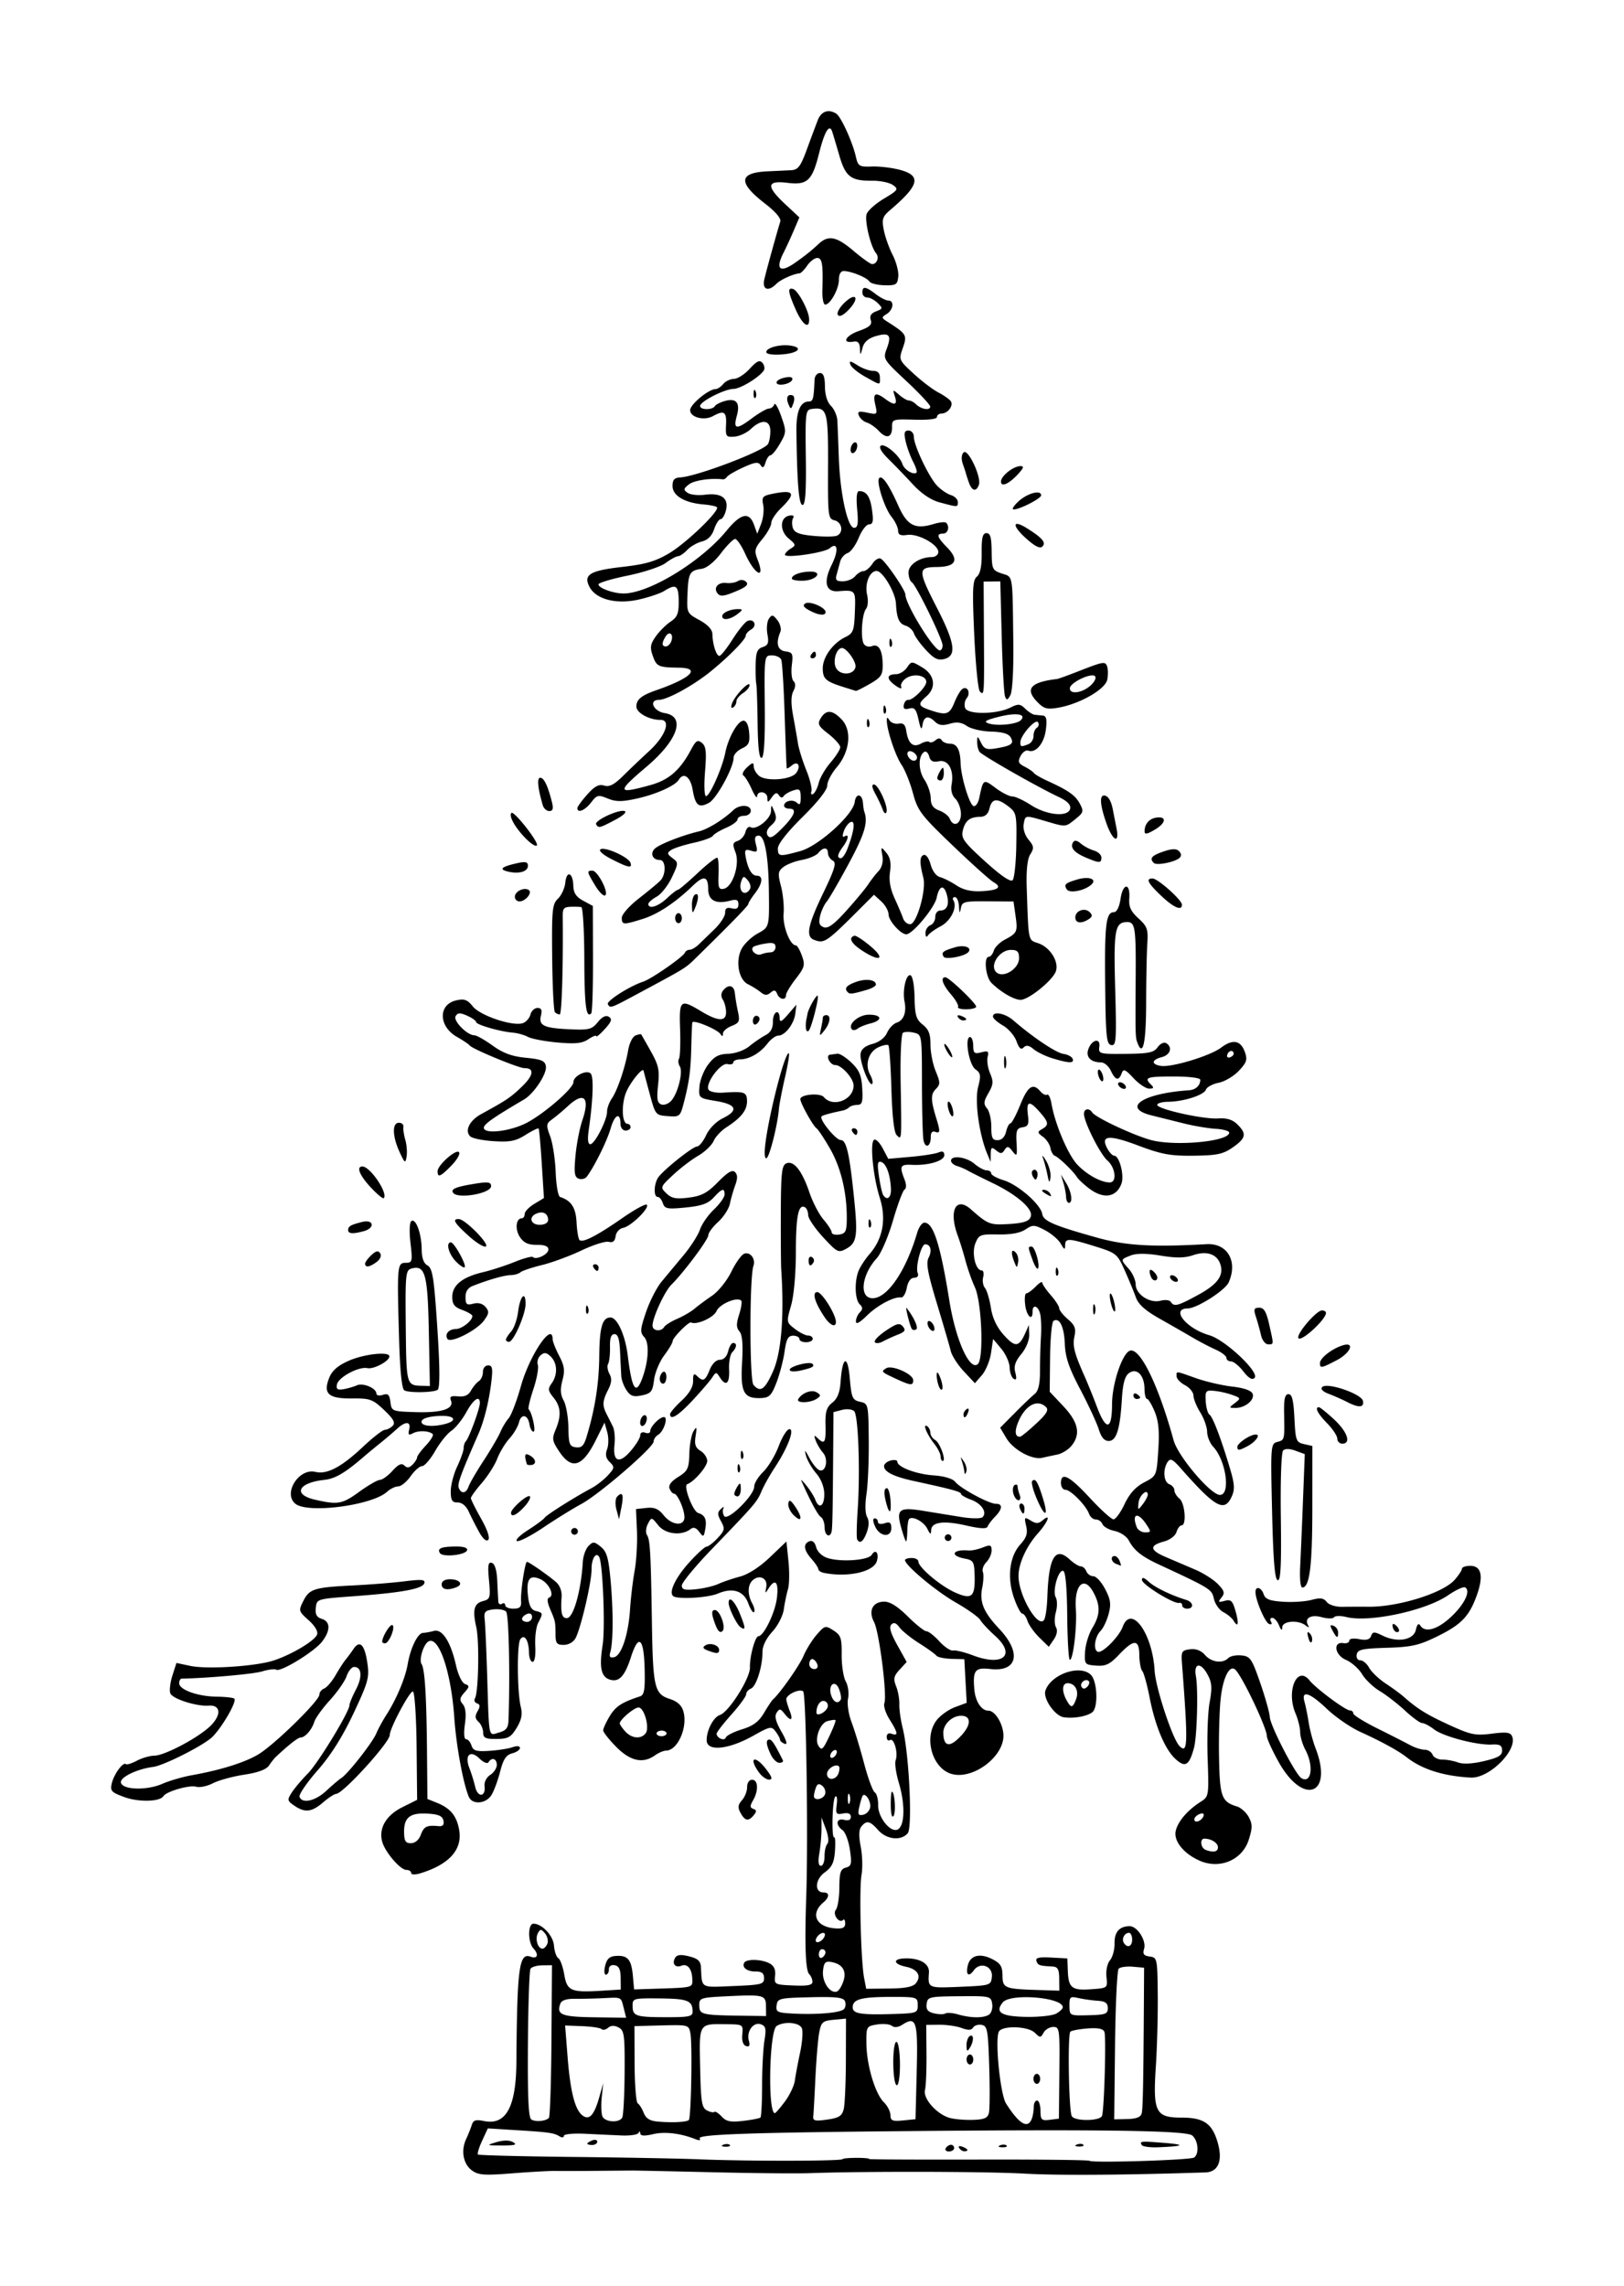 <?xml version="1.0"?>
<svg xmlns="http://www.w3.org/2000/svg" width="146.103" height="205.594" viewBox="0 0 146.103 205.594">
  <path d="M74.473 10.003c-.39.033-.715.314-.91.822a237.32 237.32 0 00-.983 2.635c-.557 1.517-.784 1.814-1.41 1.848-.41.022-1.352.066-2.094.1-2.625.117-2.706 1.003-.261 2.894.966.747 1.474 1.347 1.382 1.633-.267.836-1.24 4.355-1.435 5.19-.216.925.36 1.14 1.082.404.367-.375 1.535-.903 2.092-.946.12-.01.429-.323.685-.697.257-.374.66-.682.899-.684.447-.004.536.558.466 2.92-.02.702.094 1.276.252 1.274.464-.005 1.243-1.426 1.235-2.252-.005-.46.16-.763.422-.766.648-.006 2.087.574 2.314.934.11.174.722.33 1.36.343 1.044.024 1.167-.053 1.244-.777.046-.442-.18-1.317-.504-1.945-.324-.628-.684-1.645-.801-2.258-.187-.974-.113-1.2.598-1.805 2.591-2.206 2.804-3.058.894-3.584-.703-.193-1.844-.333-2.535-.31-1.172.039-1.27-.02-1.47-.895-.308-1.335-1.342-3.598-1.764-3.861-.267-.166-.524-.236-.758-.217zm.17 1.545c.083 0 .156.088.216.266.08.233.368 1.194.64 2.136.56 1.947 1.042 2.322 2.958 2.303.722-.007 1.566.168 1.875.389.523.374.467.459-.816 1.228-.758.455-1.458 1.081-1.553 1.393-.19.621.365 2.927.842 3.498.316.378.103.988-.346.992-.145.002-.893-.531-1.662-1.183-1.533-1.3-2.264-1.452-3.135-.645-.71.658-1.156 1.014-2.097 1.682-1.397.99-1.84.63-1.075-.875.239-.47.657-1.378.93-2.018l.496-1.162-1.262-1.178c-1.747-1.63-1.696-2.162.182-1.931 1.805.22 2.233-.18 2.86-2.686.357-1.43.697-2.21.947-2.209zm3.197 14.348c-.187-.022-.259.118-.256.416a.441.441 0 00.434.445c.235-.002.658.22.94.496.478.47.469.517-.143.75-.45.172-.598.415-.477.783.138.42-.1.633-1.096.989-1.21.432-1.541 1.145-.44.947.368-.066.536.111.561.598.037.686.04.685.237-.051.133-.498.52-.84 1.166-1.031 1.233-.368 1.468-.114 1.021 1.09-.357.96-.343.98 1.77 2.96 1.17 1.097 2.127 2.122 2.129 2.278.004.376-.81.25-1.264-.196-.198-.194-.492-.351-.652-.35-.16.002-.559-.23-.885-.515-.573-.5-.586-.497-.377.152.25.774-.024.846-.861.225-.892-.66-1.142-.522-.907.5.21.91.196.924-.718.732-.765-.16-.9-.112-.75.266.1.253.422.535.716.625.294.09.78.431 1.082.758.687.743 1.193.592 1.184-.354-.007-.7.056-.721 2.02-.662 1.232.038 2.023-.057 2.021-.244-.002-.168.183-.308.41-.31.563-.006 1.094-.707.834-1.102-.116-.177-.617-.533-1.115-.791s-1.506-1.023-2.24-1.701c-1.324-1.223-1.333-1.244-.96-2.31.403-1.149.342-1.25-1.404-2.364-.533-.34-.536-.378-.043-.69.6-.379.695-1.199.14-1.203-.207-.001-.716-.263-1.132-.582-.456-.35-.758-.533-.945-.554zm-6.652.066c-.33-.007-.213.493.4 1.885.606 1.375 1.242 1.817 1.205.838-.028-.748-.991-2.55-1.437-2.69a.624.624 0 00-.168-.033zm5.646.744c-.154-.02-.444.126-.84.5-.455.43-.735.93-.62 1.11.133.212.469.061.948-.428.645-.657.768-1.15.512-1.182zm-6.492 4.356c-.735.059-1.407.318-1.404.607.002.184.584.268 1.425.205 1.478-.11 1.949-.634.713-.797a3.54 3.54 0 00-.734-.015zm-1.94 1.437c-.206-.058-.47.14-.955.668-.455.498-1.093.907-1.42.91-.326.004-.76.21-.962.46-.203.249-.512.454-.688.456-.627.007-2.29 1.383-2.287 1.893.004.655 1.247.978 2.057.535.999-.547 1.229-.394 1.171.787-.05 1.053-.003 1.122.76 1.063.449-.035 1.112-.345 1.475-.69.962-.914 1.745-.83 1.75.188.002.454-.094.98-.213 1.17-.4.634-6.387 2.909-7.893 3-.536.032-.697.217-.691.789.009.857 1.099 1.5 2.781 1.64.576.048 1.119.158 1.207.245.3.293-2.726 3.213-4.295 4.146-1.223.727-2.12.991-4.166 1.223-2.965.335-3.57.698-3.002 1.797.583 1.124 2.394 1.596 4.416 1.148.911-.202 1.954-.554 2.317-.781 1.057-.662 1.28-.503 1.295.924.01 1.105-.121 1.432-.74 1.847-.415.277-1.013.878-1.333 1.336-.486.698-.527.983-.246 1.764.338.938.49 1.004 2.35 1.033 2.003.032 1.087.937-2.057 2.031-1.343.468-1.787.836-1.781 1.473.006.559 1.168 1.2 2.158 1.19.99-.01.467 1.447-1.004 2.8-.689.634-1.742 1.636-2.34 2.227-.813.804-1.243 1.027-1.714.883-.474-.146-.849.052-1.52.802-.49.548-.89 1.1-.889 1.229.005.482.687.2 1.235-.512.525-.682.639-.708 1.496-.357.739.301 1.271.303 2.617.006 1.733-.383 3.45-1.152 3.776-1.692.43-.711 1.048-.268 1.246.893.244 1.434.555 1.682 1.472 1.18.693-.38 2.222-3.185 2.213-4.061-.003-.262.333-.634.744-.826.624-.292.732-.527.655-1.424-.06-.68-.248-1.075-.512-1.072-.512.005-1.359 1.498-1.637 2.888-.274 1.37-1.394 3.892-1.73 3.895-.152.001-.19-.96-.09-2.205.143-1.78.09-2.28-.28-2.58-.384-.313-.541-.217-.978.603-.99 1.858-1.99 2.727-3.676 3.194-2.988.827-3.032.63-.367-1.624 2.854-2.412 3.595-4.542 1.686-4.851-1.032-.167-1.486-1.186-.534-1.195.75-.008 3.067-1.275 4.614-2.524 1.635-1.32 3.2-2.91 3.197-3.248-.001-.151.217-.402.486-.557.564-.323.28-1.008-.32-.771-.22.087-.825.83-1.346 1.65-.52.821-1.055 1.495-1.19 1.496-.277.003-.613-1.046-.628-1.964-.007-.403-.411-.84-1.158-1.25-1.142-.627-1.149-.64-1.082-2.346.074-1.903.193-2.117 1.277-2.274.454-.065 1.135-.614 1.727-1.392.536-.707 1.112-1.287 1.279-1.29.167 0 .573.598.906 1.33.873 1.922 1.84 2.385 1.121.538-.321-.827-.276-1.017.438-1.883.436-.53.791-1.173.789-1.431-.003-.259.396-.86.886-1.338 1.394-1.358 1.17-1.689-.859-1.262-.805.17-.9.293-.756.982.091.434.008 1.195-.183 1.692l-.35.904-.297-.822c-.427-1.182-1.186-1.017-2.457.535-2.272 2.775-6.944 5.633-9.244 5.656-.92.01-2.282-.479-2.285-.818-.001-.14 1.176-.494 2.617-.787 1.44-.294 2.982-.805 3.426-1.137.444-.332.942-.605 1.107-.607.165-.002.54-.255.832-.565.292-.31.888-.653 1.324-.762.526-.131.896-.503 1.098-1.103.168-.498.434-.906.59-.908.156-.002.37-.37.479-.819.256-1.068-.426-1.564-1.893-1.375-.61.079-1.313.003-1.563-.17-.393-.272-.377-.372.125-.763.467-.363 1.967-.584 3.055-.45.106.014.274-.092.373-.236.1-.143.762-.526 1.473-.847 1.042-.473 1.34-.509 1.54-.192.187.294.299.233.446-.248.108-.353.31-.643.447-.644.138-.002.522-.475.854-1.051.579-1.004.583-1.107.103-2.47-.275-.784-.555-1.256-.62-1.052-.066.204-.284.371-.485.373-.201.002-.909.412-1.572.91-1.356 1.018-1.648.959-1.31-.263.314-1.141-.033-1.6-1.016-1.342-.439.115-.87.329-.96.477-.22.364-1.326.353-1.33-.014-.004-.398 2.205-1.527 3.002-1.535.621-.006 2.309-1.03 2.725-1.653.113-.168.06-.477-.115-.685a.407.407 0 00-.194-.14zm8.135.031c-.096-.01-.097.076-.037.252.082.242.681.736 1.332 1.098 1.437.8 1.335.794 1.328.067-.004-.404-.206-.598-.617-.594-.336.003-.965-.223-1.4-.502-.319-.205-.51-.31-.606-.32zm-2.781 1.02c-.248.003-.461.275-.475.605-.07 1.714-.133 1.952-.513 1.956-.765.007-1.138.882-1.118 2.627.055 4.731.217 6.68.553 6.677.251-.002.334-1.212.293-4.277-.054-4.055-.027-4.28.541-4.358 1.377-.19 1.48.172 1.457 5.17-.02 4.49.005 4.702.586 4.848.695.174.83 1.136.195 1.387-.232.092-1.173.097-2.091.011-1.269-.118-1.714-.29-1.852-.71-.1-.305-.091-.704.02-.887.126-.209-.008-.291-.358-.22-.843.169-.865 1.37-.037 2.058.651.54.663.608.18.904-.287.176-.521.424-.52.55.003.34 3.54-.171 4.024-.581.731-.62.831.185.183 1.486-.77 1.547-.547 2.461.578 2.377 1.58-.118 1.581-.115 1.506 1.87-.064 1.699-.145 1.908-.877 2.267-1.12.548-2.021 1.81-2.011 2.812.009.93.264 1.162 1.816 1.653.58.183 1.102.346 1.162.363.06.017.63-.27 1.268-.637 1.01-.581 1.157-.804 1.144-1.736-.018-1.316-.362-1.895-.98-1.65-.258.101-.577.012-.711-.2-.318-.502-.178-2.699.201-3.168.163-.2.203-.769.09-1.26-.229-.995.225-2.13.853-2.136.543-.006 1.69 1.926 1.743 2.933.069 1.334.277 1.807.875 1.99.314.097.647.407.74.69.093.283.583.96 1.09 1.504.728.782 1.077.95 1.66.797 1.105-.29.94-1.442-.649-4.537-1.774-3.458-1.776-3.715-.033-3.733 1.717-.017 2.03-.623.912-1.767-.908-.93-.994-1.23-.351-1.237.44-.004.613-.637.267-.976-.096-.094-.602-.042-1.125.115-1.675.505-2.374.142-3.172-1.644-.844-1.893-1.448-2.767-1.716-2.493-.297.303.461 2.691 1.109 3.498.318.397.581.95.584 1.229.004.38.21.477.828.389.964-.139 2.785.86 2.791 1.53.002.252-.259.459-.582.462-1.098.01-2.107.683-2.1 1.4.005.376.135.763.292.858.387.234 2.767 5.107 2.773 5.677.002.251-.107.456-.244.457-.543.006-3.093-4.124-3.102-5.023-.004-.397-1.745-2.941-2.2-3.217-.189-.114-.533.087-.768.45-.235.36-.596.658-.803.66-.207.002-.541.207-.744.457-.203.25-.7.456-1.104.46-.59.006-.7-.111-.568-.595l.324-1.188c.088-.322.387-.662.666-.756.28-.093.73-.712 1-1.375.27-.662.69-1.207.934-1.209.348-.003.406-.28.265-1.279-.173-1.235-.495-1.706-1.168-1.709-.21 0-.27.58-.172 1.649.12 1.287.059 1.649-.273 1.652-.588.006-1.263-3.073-1.375-6.27-.05-1.411-.11-2.927-.133-3.369-.023-.441-.282-1.038-.574-1.324-.331-.325-.535-.978-.543-1.74-.01-.885-.135-1.22-.461-1.217zm-2.82.363a2.102 2.102 0 00-.315.043c-.418.085-.76.28-.758.438.004.393 1.28.164 1.412-.254.051-.16-.072-.238-.34-.227zm-3.082 1.158c-.032.032-.052.138-.057.313-.01.316.063.493.162.393.099-.101.107-.36.018-.577-.05-.119-.092-.16-.123-.129zm3.177.465c-.229.059-.285.371-.103.805.21.5.24.495.447-.066.122-.332.095-.65-.059-.707a.488.488 0 00-.285-.032zm10.703 3.186c-.377.004-.43.201-.255.976.12.536.42 1.356.664 1.823.244.466.386.907.316.978-.255.26-1.098-.24-1.266-.752-.252-.768-1.578-1.9-1.95-1.664-.2.126.053.575.663 1.176a82.596 82.596 0 012.2 2.283c.787.853 1.634 1.427 2.416 1.637 1.666.449 1.655.45 1.65-.031-.002-.237-.28-.514-.617-.618-.337-.103-.893-.479-1.237-.834-.738-.761-2.097-3.612-2.105-4.417-.003-.313-.215-.56-.479-.557zm-4.8 1.06a.212.212 0 00-.116.038c-.164.103-.297.39-.294.638.002.248.138.366.302.262.164-.104.298-.391.295-.639-.002-.185-.08-.298-.187-.299zm9.836.87a.127.127 0 00-.082.04c-.19.195-.22.603-.07 1.026.135.387.262.77.279.852.017.082.137.452.267.822.273.775.658.869.9.219.24-.642-.837-2.996-1.294-2.96zm5.033 1.27c-.646.006-1.755.89-1.75 1.394.005.545.778.18 1.617-.766.43-.485.462-.632.133-.629zm1.437 2.374c-.422.029-1.078.319-1.578.768-.459.412-.67.75-.469.754.539.008 2.476-.986 2.473-1.27-.002-.191-.172-.27-.426-.252zm-1.798 2.832c-.226.068.057.566.867 1.293.804.723 1.26.948 1.472.73.349-.355-.006-.773-1.386-1.638-.498-.312-.818-.426-.953-.385zm-2.692.822c-.349.004-.447.4-.433 1.768.012 1.21-.124 1.884-.434 2.146-.382.324-.419 1.12-.236 5.211.118 2.657.346 4.959.505 5.116.397.389.398.39.368-5.086l-.028-4.801.75-.008.75-.006.127 4.95c.07 2.721.204 5.15.3 5.396.141.371.225.35.483-.121.18-.326.291-2.315.262-4.653-.079-6.389-.005-5.933-1.03-6.279-.856-.29-.903-.39-.919-1.97-.013-1.281-.119-1.666-.465-1.663zM72.9 51.41c-.881.008-1.664.3-1.66.619 0 .13.47.219 1.042.197 1.183-.045 1.775-.828.618-.817zm-6.127.755a.6.6 0 00-.38.09c-.219.14-.69.22-1.046.178-.698-.083-1.151.376-.846.86.255.403.584.372 1.861-.177.786-.337.998-.557.76-.79a.577.577 0 00-.35-.16zm5.869 2.051a.426.426 0 00-.192.055c-.259.163-.156.346.352.62.827.449 1.472.517 1.469.155-.004-.364-1.094-.874-1.63-.83zm-6.225.566c-.706-.006-1.446.323-1.443.64.004.409.72.31 1.365-.188.499-.385.51-.448.078-.452zm3.092.594c-.108-.019-.2.073-.334.27-.17.249-.23.881-.133 1.404.143.773.063.986-.432 1.148-.488.161-.611.475-.628 1.606-.012.773.013 1.54.056 1.705.044.165.097 1.753.12 3.531.027 2.191.146 3.197.366 3.121.215-.074.31-1.651.28-4.66-.045-4.537-.044-4.55.638-4.556.377-.004.757.173.844.394.088.221.225 2.482.307 5.024.082 2.54.165 4.669.183 4.73.019.061.223-.049.454-.244.554-.47.86.046.398.67-.454.613-2.689.785-3.338.258-.263-.214-.48-.597-.482-.85-.004-.384-.106-.368-.608.096-.33.305-.475.631-.322.724.153.093.487.64.744 1.215.257.575.477.876.488.67.032-.574.92-.456.926.123.005.454.046.45.403-.049.3-.42.457-.465.636-.181.143.226.31.259.422.082.102-.162.487-.393.858-.512.586-.19.672-.11.68.613.005.614-.08.745-.33.498-.367-.358-1.167-.18-1.163.26.001.147.206.266.453.264.732-.008.525.585-.607 1.74-.827.843-1.121.992-1.322.674-.17-.27-.06-.584.32-.92.457-.404.516-.66.285-1.22-.278-.675-.293-.676-.305-.067-.014.706-1.337 1.759-1.834 1.459-.172-.105-.383.09-.468.431-.086.342-.397.702-.692.8-.456.149-.487.302-.205 1.028.412 1.059-.25 3.119-1.053 3.282-.449.09-.52-.097-.47-1.264.031-.753-.014-1.439-.1-1.523-.086-.085-.882.526-1.768 1.359-.885.833-1.69 1.516-1.79 1.518-.1.002-.542.344-.983.761-.784.741-1.669 1.015-1.674.518 0-.137.332-.432.74-.656.41-.224 1.026-1.003 1.37-1.73.607-1.288.608-1.336.06-1.747-.49-.367-.505-.462-.117-.725.246-.166 1.152-.457 2.014-.646.861-.19 1.643-.472 1.738-.629.095-.157.635-.484 1.199-.727.564-.242 1.023-.582 1.022-.755-.002-.174.265-.318.595-.32.334-.004.598-.208.596-.458-.005-.545-1.008-.583-1.563-.058-.926.875-2.316 1.733-3.113 1.92-1.463.343-3.526 1.148-3.951 1.543-.464.43-.205 1.033.44 1.027.552-.006.583 1.312.044 1.861-.22.225-1.09.945-1.933 1.602-.844.657-1.532 1.436-1.53 1.732.006.647.126.655 1.873.11 1.371-.428 2.922-1.454 4.522-2.993.999-.96 1.369-.868 1.38.342.01.98.695 1.338 1.936 1.014.608-.16.776-.092.78.314.004.37-.168.475-.598.368-.44-.11-.6-.005-.596.396.003.302-.43.97-.96 1.484l-1.436 1.387c-.259.249-.616.455-.795.457-.179.002-.37.117-.424.256-.145.377-3.01 2.368-3.762 2.615-1.23.404-3.347 1.756-3.175 2.028v.002c.243.385.164.414 3.136-1.184 3.83-2.058 3.859-2.075 4.721-2.92 3.229-3.162 4.789-4.768 4.787-4.924 0-.1.266-.526.592-.949.69-.895.762-1.59.166-1.584-.449.005-.81-.618-1.01-1.74-.105-.591-.027-.669.504-.506.553.17.602.1.424-.58-.15-.574-.084-.773.252-.776.538-.005.874 1.813.914 4.942.042 3.302.049 3.274-1.012 3.86-.545.3-1.186.91-1.428 1.357-.589 1.09-.29 2.79.563 3.205.355.172.866.491 1.133.709.369.3.584.311.896.047.318-.27.453-.245.592.107.207.525.802.612.797.117-.002-.182.394-.845.88-1.472.795-1.024.852-1.239.552-2.075-.185-.513-.428-.93-.541-.93-.525.006-1.199-1.729-1.106-2.845.055-.657-.051-1.774-.236-2.48-.297-1.133-.27-1.338.222-1.723.308-.24 1.062-.53 1.676-.64.615-.113 1.271-.391 1.457-.62.441-.542.864-.535.87.014.001.239.198.542.435.672.35.191.188.741-.871 2.941-1.384 2.875-1.582 3.897-.813 4.184.949.353 1.074.265 4.414-3.079l.977-.976.652.596c.36.328.657.856.66 1.173.006.576 1.093 1.79 1.598 1.786.566-.006 2.538-2.38 2.727-3.282.237-1.132.667-1.234.931-.222.223.85-.014 1.367-.627 1.373-.237.002-.43.26-.427.572.003.312-.195.647-.442.744-.246.098-.445.42-.44.713.007.33.093.407.227.2.12-.185.638-.557 1.153-.827.906-.475 1.51-1.723 1.129-2.328-.1-.156-.037-.285.138-.287.175-.002.34.367.367.82.04.656.074.693.168.182.11-.595.292-.64 2.428-.623l2.309.017.181 1.272c.208 1.446.154 1.568-.966 2.16-.45.237-.893.68-.987.984-.093.305-.295.555-.449.557-.475.005-.291 1.818.238 2.346.833.83 2.038 1.53 2.627 1.525.719-.005 2.859-1.732 3.16-2.55.316-.857-.503-2.178-1.576-2.54-.922-.311-.873-.07-1.037-4.965-.054-1.6.054-2.612.322-3.037.35-.554.328-.725-.162-1.318-.33-.399-.51-.974-.435-1.387.15-.83.096-.824 1.984-.271 1.851.541 1.752.548 2.686-.201.712-.572.746-.696.382-1.373-.404-.755-1.021-1.188-2.925-2.057-.58-.265-1.124-.58-1.207-.701-.084-.121-.459-.378-.834-.57-.571-.294-.632-.452-.364-.965.177-.338.487-.554.688-.479.675.251 1.432-.648 1.586-1.885.113-.91.044-1.237-.264-1.267l-.74-.073c-.18-.017-.562-.26-.85-.543-.454-.445-.63-.46-1.326-.109-1.227.618-3.841.65-4.078.05-.105-.266-.045-.665.135-.886.378-.465.077-1.129-.381-.84-.17.107-.493.654-.72 1.213-.449 1.103-.723 1.192-2.165.705-1.11-.374-1.16-.547-.357-1.248.917-.801.753-1.93-.381-2.605-.953-.567-.967-.567-1.367.017-.223.325-.66.593-.971.596-.865.009-.91.4-.115.984.433.319.658.376.566.145-.083-.211.127-.562.467-.78.694-.443 1.783-.234 1.789.342.005.458-1.216 1.67-1.635 1.625-.165-.017-.338.185-.386.45-.063.344.074.436.488.324.471-.128.626.054.834.99.196.886.279.993.363.47.125-.776.521-.866 1.143-.257.311.305.678.352 1.304.166.63-.187 1.057-.132 1.545.203.371.255 1.348.481 2.168.502 1.014.026 1.578.19 1.764.514.328.573.091.756-1.293.99-.867.147-1.086.065-1.37-.508-.31-.628-.338-.634-.347-.082-.005.33.09.738.213.906.239.328 5.174 3.141 7.098 4.047.784.37 1.125.71 1.058 1.055-.153.79-2.09.617-3.529-.314-.662-.429-1.418-.779-1.68-.776-.262.003-.94-.342-1.51-.767-1.097-.82-1.102-.817-1.46.894-.098.467-.33.798-.514.738-.376-.12-1.135-2.637-1.168-3.869-.032-1.195-.331-1.746-.945-1.74-.303.003-.64-.135-.748-.307-.137-.216-.312-.216-.57.002-.206.174-.452.24-.548.147-.095-.094-.438-.026-.763.152-.7.384-1.144-.006-1.315-1.156-.08-.544-.266-.72-.677-.645-.312.057-.684-.073-.825-.29-.204-.316-.254-.306-.244.052.026.898.787 3.162 1.326 3.947.304.443.764 1.587 1.022 2.541.43 1.595.721 1.977 3.568 4.705 1.704 1.634 3.361 3.12 3.682 3.303.809.464.427.741-1.125.817-.89.043-1.61-.129-2.21-.526-.488-.324-1.152-.657-1.474-.742-.345-.09-.693-.556-.85-1.137-.151-.563-.418-.93-.624-.855-.372.133-.38.692-.028 2.062.278 1.082-.603 4.16-1.191 4.166-.248.003-.531-.231-.63-.52-.097-.287-.44-1.094-.76-1.794-.4-.872-.532-1.627-.42-2.397.115-.798.018-1.295-.335-1.718-.482-.579-.492-.571-.353.263.09.54-.035 1.052-.34 1.38a10.78 10.78 0 00-.93 1.198c-.244.373-1.127 1.437-1.963 2.366-1.115 1.238-1.657 1.637-2.04 1.494-.4-.149-.477-.39-.327-1.02.109-.453.374-1.027.588-1.277.214-.25 1.118-1.812 2.01-3.47 1.434-2.669 1.73-3.685 1.363-4.665-.03-.082-.08-.418-.107-.748-.073-.846-.636-.907-.742-.08-.15 1.158-3.261 3.963-4.895 4.41-1.884.516-2.01.501-2.018-.236-.004-.392.838-1.464 2.221-2.83 1.381-1.364 2.227-2.442 2.223-2.832-.003-.347.374-1.077.84-1.623 1.192-1.401 1.399-3.317.464-4.305-.833-.882-1.404-.92-1.888-.127-.319.522-.236.694.691 1.418.58.454 1.057.989 1.059 1.19.002.2-.39.819-.867 1.375-.479.555-.957 1.376-1.065 1.824-.107.447-.333.898-.5 1.004-.17.107-.24.008-.16-.225.078-.23-.13-1.09-.463-1.912-.332-.822-.668-1.9-.746-2.395-.078-.494-.274-1.617-.437-2.498-.202-1.086-.196-1.797.019-2.209.208-.398.215-.706.02-.898-.165-.161-.235-.81-.157-1.441.128-1.033.07-1.157-.57-1.24-.721-.095-.888-.736-.461-1.757.106-.253-.014-.724-.266-1.046-.198-.255-.321-.386-.43-.405zm-9.256 1.596c.182.02.287.302.139.7-.095.255-.313.464-.483.466-.38.004-.39-.306-.029-.89.128-.207.264-.288.373-.276zm19.824.48c-.03.032-.05.138-.056.313-.01.316.063.491.162.39.098-.1.106-.358.017-.574-.049-.119-.091-.16-.123-.129zm-4.332.83c.421-.004 1.305 1.235 1.217 1.707-.135.727-1.361.793-1.744.094-.327-.596.024-1.796.527-1.8zm-2.472.325c-.073 0-.215.136-.315.302-.1.166-.04.301.135.3.175-.002.316-.139.314-.304-.002-.165-.062-.3-.134-.298zm26.015 1.025c-.297-.02-.913.21-2.396.791-.868.34-1.676.63-1.795.645-2.368.278-2.906.883-1.809 2.03.613.642.892.725 1.881.557 1.967-.333 4.293-1.665 4.453-2.55.077-.425.065-.96-.025-1.19-.067-.169-.13-.271-.309-.283zm-.928 1.117c.08.012.139.042.17.092.108.171-.107.56-.478.867-.773.639-1.812.752-1.803.196.007-.46 1.555-1.237 2.111-1.155zm-30.984.787c-.26-.02-1.302 1.117-1.521 1.735-.115.324-.073.467.103.355a.706.706 0 00.291-.545c-.002-.198.264-.533.592-.742.328-.21.595-.533.594-.719 0-.055-.022-.08-.059-.084zm12.162 1.922c-.031.032-.053.136-.058.31-.01.317.063.494.162.393.098-.1.106-.358.017-.574-.049-.12-.09-.16-.12-.129zm12.108.807c.361.058.46.233.19.51-.368.374-2.148.547-2.911.283-.462-.16-.246-.295.955-.596.78-.195 1.404-.255 1.766-.197zm-13.596.408c-.031.032-.053.136-.059.31-.01.317.064.494.162.393.1-.1.107-.358.018-.574-.05-.12-.09-.16-.121-.129zm15.205.234c.058-.01.104.004.13.047.109.17.06.395-.107.5-.166.106-.3.44-.296.742.003.303-.207.634-.467.737-.656.259-.725.241-.717-.186.01-.529 1.05-1.769 1.457-1.84zm-11.346 2.655c.256.03.588.305.59.57a.283.283 0 01-.28.285c-.353.004-.737-.578-.525-.795.054-.054.13-.07.215-.06zm1.364.039c.125.025.255.187.32.428.117.43.348.544.879.437.849-.171 1.374.798 1.138 2.098-.09.505.036.975.344 1.277.268.263.492.874.496 1.357.01.94-.687 1.24-1.006.434-.098-.249-.52-.58-.939-.734-.56-.207-.765-.499-.771-1.112-.006-.457-.262-1.209-.57-1.668-.561-.832-.568-2.143-.012-2.494a.16.16 0 01.12-.023zm1.57 1.463c-.044-.033-.115.047-.23.23-.158.25-.288.554-.29.678 0 .124.132.225.297.223.165-.002.296-.307.29-.678-.006-.273-.023-.42-.067-.453zM48.6 69.95c-.309.003-.224.913.232 2.473.084.288.349.522.588.52.323-.004.383-.215.229-.827-.37-1.463-.71-2.169-1.05-2.166zm30.021.604c-.216.002-.174.29.12.824.248.451.547 1.09.665 1.418.118.329.272.442.342.25.18-.492-.726-2.496-1.127-2.492zm20.696.994c-.417.004-.336.913.22 2.494.566 1.608 1.207 1.906.905.42a138.84 138.84 0 01-.32-1.629c-.157-.83-.444-1.289-.805-1.285zm-9.747.434c.27-.028.64.154 1.147.545.728.561.758.706.715 3.462-.025 1.583-.175 3.01-.334 3.172-.188.191-1.06-.405-2.479-1.693-1.913-1.736-2.165-2.083-2.002-2.762.217-.903.623-1.227 1.555-1.242.462-.008.725-.245.85-.764.109-.453.279-.69.548-.718zm-33.648.95c-.783.088-2.47.924-2.29 1.212.225.354.288.34 1.708-.406.718-.378 1.084-.718.853-.793a.675.675 0 00-.271-.012zm-9.848.173c-.027-.009-.049-.006-.062.007-.256.261.29 1.26 1.215 2.225.533.557 1.02.86 1.08.674.105-.326-1.815-2.781-2.233-2.906zm58.256.41a1.611 1.611 0 00-.312.02c-.63.094-1.045.582-1.047 1.23 0 .304.228.267.94-.158.881-.527 1.039-1.063.42-1.092zm-27.646.408c.247.114.08 1.045-.451 2.43-.175.455-.436.829-.58.83-.38.004-.314-.36.185-1.033.496-.67.573-1.199.135-.922-.187.118-.205-.063-.051-.492.134-.373.418-.738.63-.811.053-.018.096-.018.132-.002zm20.123 1.7c-.115-.019-.205.026-.27.134-.285.472.097.924 1.162 1.375 1.212.513 1.394.511 1.389-.012-.002-.236-.307-.517-.68-.627-.372-.11-.903-.393-1.177-.629-.168-.144-.31-.224-.424-.242zm-42.563.718a.41.41 0 00-.224.043c-.19.12.23.495.998.887 1.53.78 1.878.847 1.703.326-.151-.45-1.797-1.238-2.477-1.256zm51.324.037c-.223.006-.513.075-.906.21-1.059.36-1.274.618-.857 1.026.255.251 1.923-.083 2.32-.464.177-.17.156-.393-.055-.6-.122-.12-.278-.178-.502-.172zM46.984 77.55a4.334 4.334 0 00-.468.084c-1.41.317-1.667.554-.815.754 1.008.236 1.799 0 1.793-.535-.003-.254-.13-.344-.51-.303zm6.31.756c-.52.005-.505.084.247 1.33.352.583.756.986.899.896.363-.23-.667-2.231-1.147-2.226zm-2.046.342c-.161-.062-.333.166-.39.732-.051.496-.348 1.145-.66 1.443-.514.49-.565 1-.522 5.28.026 2.606.137 4.826.248 4.935.111.11.306.199.432.198.184-.002.316-4.307.27-8.78-.009-.816.08-.899.954-.908.248-.002.569.01.713.03.144.019.268 2.117.275 4.663.012 4.218.16 5.373.625 4.897.092-.093.162-2.304.155-4.914l-.014-4.746-.865-.469c-.64-.347-.873-.698-.89-1.352-.017-.594-.17-.947-.33-1.01zm15.666.232c.081-.013.185.088.36.295.214.253.302.604.199.777-.454.75-1.096.193-.787-.683.087-.249.147-.376.228-.389zm30.74.088c-.211.008-.459.047-.726.127-1.099.327-1.234.453-.957.89.238.378 1.545.14 2.18-.398.449-.38.138-.644-.497-.619zm6.03.039c-.626.004-.43.401.761 1.537 1.14 1.085 1.893 1.412 1.887.82-.004-.425-2.178-2.36-2.648-2.357zm-2.36.734c-.182.003-.404.366-.511 1.082-.114.758-.342 1.214-.608 1.217-.708.007-.838 1.102-.777 6.598.05 4.628.116 5.271.549 5.353.443.084.477-.42.35-5.072-.147-5.306-.026-5.98 1.073-5.99.713-.007.797.502.772 4.723-.034 5.679-.036 5.642.186 6.203v.002c.475 1.204.75-.123.755-3.672.004-2.103.05-4.485.104-5.295.087-1.316.002-1.561-.797-2.293-.689-.63-.878-1.042-.824-1.787.051-.716-.09-1.072-.272-1.069zm-54.144.215c-.41.026-.863.342-.86.7.002.23.191.416.418.414.558-.006 1.192-.806.819-1.032a.648.648 0 00-.377-.082zm15.457.461a.287.287 0 00-.117.047c-.164.104-.284.55-.268.994.026.72.054.743.28.205.305-.732.34-1.273.105-1.246zm34.787 1.416c-.357.038-.685.302-.682.682.005.517.534.586 1.2.156.34-.22.36-.37.087-.637a.74.74 0 00-.605-.2zm-36.387.295c-.165.002-.3.206-.297.453.002.248.14.45.305.448.165-.002.3-.206.297-.454-.002-.247-.14-.449-.305-.447zM76.86 84.16c-.549.179-.291.678.68 1.319 1.623 1.07 2.174.802.778-.377-.666-.562-1.322-.986-1.458-.942zm-7.582.653c.36-.012.488.095.49.361.004.257-.187.47-.421.473a2.922 2.922 0 00-.867.18c-.435.171-1.015-.355-.721-.655.083-.084.568-.223 1.078-.308.176-.03.321-.047.441-.051zm17.243.289a2.187 2.187 0 00-.596.094c-1.112.33-1.271.463-1.024.855.173.273 1.83-.03 2.194-.4.308-.314-.03-.555-.574-.55zm4.408.332c.59-.006.744.144.75.734.01 1.001-1.523 1.897-2.094 1.223-.54-.638.36-1.947 1.344-1.957zm-9.022 2.277c-.395-.127-.732 1.372-.53 2.365.195.967-.074 1.692-.71 1.9-.295.098-.686.508-.865.913-.2.449-.71.839-1.31 1-.665.178-1.011.467-1.069.89-.096.702.783 2.969 1.047 2.7.093-.095.006-.465-.19-.823-.492-.898-.148-2.049.737-2.462.407-.19.814-.274.904-.186.09.088.214 1.862.275 3.943.073 2.467.238 3.909.477 4.143.457.448.446.61.353-4.772-.04-2.383.052-4.336.21-4.435.154-.098.6-.102.992-.008.709.17.71.183.716 4.578.004 2.424.066 4.709.137 5.078.156.807.665.59.656-.279-.004-.404.14-.56.416-.457.425.158.444-.047.104-1.148-.523-1.694-.54-2.22-.082-2.686.43-.44.43-.592.002-1.633-.26-.631-.47-1.704-.467-2.384.004-.945-.162-1.37-.695-1.793-.592-.47-.705-.845-.736-2.446-.022-1.104-.176-1.935-.372-1.998zm3.141.18c-.468.004-.25.661.516 1.553.418.487.7.989.625 1.113-.076.124.262.222.75.217.487-.005.884-.112.882-.237-.003-.307-2.457-2.65-2.773-2.646zm-6.807.254c-.335-.045-.78.005-1.232.168-.877.315-1.086.585-.729.935.184.18.408.151 1.702-.222.452-.131.821-.344.82-.473-.002-.223-.226-.363-.56-.408zm-12.65.558c-.163.026-.349.147-.531.371-.2.247-.213.55-.034.827.156.24.289.74.295 1.11.015.89-.701.87-2.246-.06-1.88-1.132-1.982-1.043-1.89 1.625.044 1.291 0 2.477-.098 2.64-.098.16-.065.471.072.689.309.488-.162 2.397-.761 3.085-.244.28-.652.434-.905.34-.365-.136-.423-.492-.289-1.742.145-1.343.05-1.782-.646-3.023a91.333 91.333 0 00-.87-1.534c-.03-.044-.265 0-.519.1s-.546.68-.65 1.29c-.268 1.564-.964 3.627-1.475 4.372-.239.349-.433.88-.43 1.18.007.755-1.11 2.931-1.507 2.935-.214.002-.264-.435-.143-1.273.393-2.724.464-4.803.176-5.086-.374-.367-1.558.229-1.553.781.005.541-2.558 2.778-4.164 3.633-1.485.79-3.888 1.076-3.894.463-.003-.32.842-.915 3.617-2.543.888-.521 2.068-2.31 1.965-2.982-.076-.495-.396-.631-1.8-.768-1.25-.122-2.047-.414-2.993-1.096-.71-.51-1.446-.927-1.635-.925-.648.006-1.941-1.31-1.692-1.723.19-.314.4-.321 1.04-.037.44.195.801.451.802.568.002.24 2.164.863 3.31.955.414.033 1.023.205 1.354.381.332.176 1.53.404 2.664.504 1.62.143 2.215.079 2.774-.295.39-.262.712-.386.713-.275 0 .11.346-.179.767-.643.6-.66.68-.898.365-1.096-.27-.17-.598-.014-.996.475-.525.646-.795.72-2.392.652-2.438-.102-2.945-.327-2.73-1.216.126-.528.046-.711-.313-.707-.266.002-.55.272-.631.597-.082.326-.395.673-.695.772-.91.298-3.821-.68-4.485-1.506-.493-.615-.767-.714-1.5-.545-1.635.376-1.591 2.339.073 3.285.546.31 1.06.656 1.144.77.233.315 4.41 2.044 4.928 2.039.915-.01.828.643-.223 1.654-1.02.981-1.37 1.219-3.666 2.475-1.055.577-1.51 1.497-.992 2.005.18.178 1.133.373 2.117.434 1.472.092 1.98-.009 2.865-.568.592-.374 1.118-.63 1.17-.57.053.059.182 1.49.287 3.181l.194 3.072-.867.524c-.477.288-.866.696-.864.908.002.212-.116.388-.263.389-.53.005-.626 1.004-.164 1.693.345.516.748.701 1.513.693.706-.007 1.044.13 1.047.42.004.435-1.1.97-1.398.678-.09-.087-.829.111-1.643.441-.814.33-2.09.745-2.836.92-1.855.435-2.77 1.167-2.771 2.217-.001.674.187.922.902 1.184.497.182.903.426.904.543.004.421-.943 1.165-1.492 1.17-.63.006-1.016.466-.748.89.266.421 2.614-.753 3.268-1.633.479-.644.503-.834.16-1.24-.26-.307-.655-.414-1.102-.297-.59.155-.694.068-.7-.58-.006-.515.209-.846.663-1.023 1.466-.571 2.838-.961 3.403-.967.326-.003.72-.118.875-.254.155-.136 1.024-.429 1.93-.65.905-.222 2.507-.812 3.56-1.313 1.053-.5 2.156-.85 2.45-.775.376.094.562-.059.622-.506.048-.36.347-.69.684-.754.707-.136 2.405-1.8 2.12-2.078-.107-.106-1.101.436-2.206 1.205-2.284 1.588-3.566 2.246-3.846 1.97-.106-.103-.226-.817-.266-1.587-.068-1.328-.48-1.962-1.482-2.285-.175-.057-.353-1.053-.397-2.223-.043-1.166-.266-2.62-.494-3.229-.379-1.017-.365-1.142.178-1.533a18.99 18.99 0 001.414-1.187c1.455-1.346 2.01-.792 1.297 1.293-.242.707-.517 2.134-.613 3.172-.143 1.547-.09 1.918.293 2.06.256.096.585.01.732-.187.7-.945 1.815-3.204 2.143-4.344.364-1.265.873-1.48.884-.375.003.32.208.58.456.578.247-.002.448-.14.447-.305-.002-.165-.122-.298-.268-.297-.547.005-.578-1.947-.049-3.021.463-.937 1.425-2.075 1.487-1.756.012.061.258.987.547 2.057.517 1.92.536 1.945 1.632 2.025 1.077.079 1.12.043 1.444-1.21.488-1.89.62-2.872.672-5.052.025-1.072.067-2.046.093-2.162.065-.284 2.248.617 2.53 1.043.16.242.224.23.224-.043 0-.21.352-.52.782-.687.688-.27.755-.42.57-1.274a17.422 17.422 0 01-.276-1.642c-.044-.467-.254-.693-.525-.65zm7.969.852c-.113-.113-.826 1.148-.91 1.61-.03.165-.084.436-.12.6a2.945 2.945 0 00-.025.725c.022.234.135.329.252.21.249-.255.95-2.999.803-3.145zm-1.91.803l-.747.865c-.59.685-.75.757-.761.342-.025-.895-.617-.572-.608.332.006.581-.203.964-.662 1.203-.37.193-1.023.638-1.451.99-.453.373-1.246.659-1.898.684-.881.033-1.272.245-1.823.982-.385.516-.733 1.404-.773 1.973-.074 1.028-.064 1.034 1.504 1.297 1.848.309 2.045.84.578 1.558-.583.285-1.207.922-1.48 1.51-.26.56-.63 1.018-.823 1.02-.373.004-2.849 1.962-3.449 2.728-.427.545-.487 1.81-.086 1.807.154-.002.362.253.465.566.165.504.402.548 2.05.385 1.434-.142 2.013-.347 2.516-.895.756-.823.98-.888.987-.28.002.238-.428.846-.957 1.35-.53.505-1.096 1.318-1.258 1.807-.163.49-.828 1.532-1.48 2.315-.653.782-1.542 1.85-1.977 2.375-.435.524-1.062 1.752-1.395 2.728-.532 1.562-.551 1.834-.162 2.256.472.512.397 2.134-.17 3.682-.58 1.583-.936 1.036-1.312-2.012-.23-1.857-.949-3.44-1.559-3.434-.732.007-.981.87-1.006 3.471-.023 2.481-.388 4.792-1.152 7.293-.237.774-.448.977-.951.91-.574-.076-.65-.277-.674-1.783-.015-.933-.206-2.025-.426-2.426-.296-.54-.323-1.01-.11-1.816.236-.887.18-1.296-.296-2.207-.321-.615-.586-1.291-.588-1.504-.016-1.597-2.075 1.46-2.852 4.232-.37 1.326-.868 2.63-1.103 2.895-.235.265-.57.82-.744 1.234-.174.414-.85 1.568-1.5 2.565-.651.996-1.263 2.048-1.36 2.338-.208.627-.659.692-.882.127-.142-.358.16-1.187 1.77-4.862.52-1.19.96-2.974 1.165-4.736.137-1.17.083-1.426-.3-1.422-.265.003-.467.26-.464.59.003.322-.162.694-.367.828s-.523.516-.707.848c-.233.42-.583.578-1.158.52-.64-.066-.784.018-.643.376.296.747-.82 1.113-3.17 1.041-2.129-.065-2.172-.083-2.275-.904-.084-.674-.217-.801-.682-.649-.317.105-.578.052-.58-.119-.005-.484-1.202-.989-1.755-.74-.275.123-.814.28-1.198.348-.54.096-.675.003-.6-.414.12-.653 1.96-1.645 2.745-1.479.574.122 1.98-.634 1.976-1.062-.005-.457-2.27-.211-3.646.394-.984.433-1.502.88-1.762 1.526-.58 1.44-.089 1.89 2.04 1.869 1.63-.017 1.868.068 2.894 1.043.855.812 1.034 1.145.767 1.418-.191.195-.506.357-.699.359-.192.002-1.069.68-1.95 1.51-1.954 1.842-3.248 2.526-4.298 2.273-1.493-.359-2.94 1.942-1.803 2.867 1.118.91 6.924.147 8.256-1.084.283-.26.73-.475.994-.478.265-.003.766-.412 1.114-.91.347-.499.812-.91 1.033-.912.22-.002.751-.616 1.18-1.364.428-.748 1.082-1.564 1.453-1.812.37-.249.974-.995 1.34-1.66.652-1.189 1.22-1.578 1.228-.84.004.473-.969 3.135-1.252 3.424-.116.118-.21.403-.207.63.002.228-.26.976-.584 1.663-.323.686-.583 1.693-.578 2.24.008.801.13.993.625.988.381-.004.757.305.99.815.207.451.623 1.274.928 1.826.341.618.66.896.83.722.17-.173-.075-.905-.639-1.904-.503-.892-.917-1.722-.922-1.846-.004-.123.435-.734.977-1.359s1.169-1.61 1.393-2.19c.223-.58.715-1.394 1.093-1.81.379-.416.766-1.068.86-1.447.205-.836.81-.723.95.178.057.357.22.647.362.646.24-.002-.13-1.713-.435-2.012-.075-.073.117-.891.425-1.818.31-.927.487-1.91.397-2.186-.09-.275.024-.66.256-.857.329-.279.528-.253.908.12.6.587.636 1.629.086 2.398-.362.505-.34.667.164 1.294.666.83.716 1.62.184 2.893-.34.81-.304 1.013.34 1.97 1.122 1.671 2.084 1.363 3.286-1.052l.778-1.563.242.852c.133.468.129 1.158-.01 1.533-.182.493-.115.818.238 1.164.451.443.437.537-.172 1.198-.363.394-1.022.908-1.464 1.144-1.54.82-4.065 2.413-4.229 2.668-.09.141-.769.643-1.506 1.115-.737.473-1.172.913-.967.979.206.066 1.28-.49 2.387-1.236 1.108-.747 2.632-1.689 3.389-2.096 1.616-.87 6.517-5.102 6.512-5.625-.002-.198.181-.47.406-.604.509-.304.925-1.597.513-1.593-.392.004-1.232.869-1.228 1.265.002.171-.2.235-.45.143-.262-.098-.449-.002-.447.23.002.22-.378.847-.845 1.393-1.045 1.221-1.642.998-1.473-.549.066-.6.003-1.326-.139-1.613a77.7 77.7 0 00-.562-1.116c-.411-.797-.388-1.195.127-2.207.32-.627.35-1.009.119-1.431-.174-.317-.227-.723-.12-.9.108-.179.184-.852.169-1.497-.02-.826.098-1.172.402-1.175.313-.003.452.427.504 1.57.04.866.089 1.861.111 2.213.023.351.24.928.483 1.281.355.516.626.602 1.379.441.82-.175.955-.347 1.084-1.382.08-.65.492-1.645.914-2.21.422-.564.765-1.145.763-1.292-.003-.3 1.46-1.777 1.657-1.672.481.256 2.024-.43 2.285-1.018.287-.647 1.85-1.31 2.224-.943.088.086.005.645-.185 1.242-.27.849-.265 1.18.027 1.525.26.308.331 1.166.235 2.819-.157 2.672.15 3.241 1.718 3.174.733-.032.938-.24 1.385-1.413.289-.756.615-2.009.723-2.783.154-1.104.317-1.408.761-1.412.312-.003.567.13.569.295.002.165.273.296.603.293.33-.003.6-.14.598-.305-.002-.165-.189-.299-.414-.297-.225.002-.76-.265-1.188-.595-.772-.595-.774-.611-.347-2.104.256-.893.432-2.87.433-4.87.002-3.203.236-4.318.832-3.958.148.09.271.404.274.7.003.294.606 1.187 1.342 1.984 1.267 1.372 1.375 1.426 2.082 1.039.948-.52 1.05-1.146.718-4.42-.417-4.117-.698-5.36-1.21-5.356-.44.004-1.97-1.879-1.727-2.127.108-.11.71-.277 1.918-.533.2-.042.459-.173.572-.289.114-.116.44-.212.727-.215.432-.004.508-.254.441-1.472-.064-1.178-.258-1.638-.97-2.325-.49-.47-1.056-.833-1.262-.806-.206.027-.507.067-.666.09-.439.06.004.936.47.931.567-.006 1.642 1.19 1.649 1.83.013 1.297-1.847 2.028-2.674 1.051-.339-.4-2.12-.244-2.115.186.004.365 1.143 2.414 1.46 2.627.142.094.684.91 1.204 1.812.982 1.704 1.527 3.966 1.514 6.285-.007 1.164-.101 1.365-.682 1.453-.37.057-.674-.031-.676-.195-.002-.164-.332-.682-.734-1.15-.403-.469-.971-1.56-1.264-2.426-.662-1.958-1.402-2.9-2.068-2.637-.425.168-.497.803-.51 4.48-.008 2.357.008 4.622.035 5.034.282 4.247.015 7.533-.752 9.232-.734 1.629-1.134 1.897-1.748 1.172-.355-.42-.355-9.692 0-10.685.225-.629-.296-1.312-.838-1.098-.25.099-.77.833-1.158 1.63-.39.803-1.163 1.76-1.728 2.145-.563.383-1.275.911-1.584 1.174-.31.263-1.004.668-1.545.9-.541.233-1.068.563-1.17.731-.277.458-1.048.376-1.053-.111-.007-.71 1.08-3.077 1.69-3.68 1.11-1.097 3.333-4.073 3.33-4.457-.003-.214.393-.75.88-1.193.487-.443.964-1.178 1.059-1.635.095-.457.312-1.211.482-1.676.223-.605.216-.937-.023-1.172-.244-.239-.657.003-1.53.893-.964.984-1.473 1.255-2.624 1.402-1.144.146-1.543.07-2.01-.377-.575-.55-.566-.575.584-1.654.642-.602 1.655-1.379 2.254-1.725.598-.346 1.228-.943 1.398-1.328.17-.385.686-.94 1.145-1.234 1.326-.85 1.873-1.542 1.865-2.362-.008-.815-.23-.892-2.152-.76-.601.042-1.188-.076-1.305-.261-.336-.532 1.081-2.459 1.7-2.31.289.069.524.002.523-.147-.001-.15.274-.274.615-.277.835-.008 1.798-.565 2.459-1.422.3-.39.74-.711.976-.713.61-.006 1.414-1.052 1.53-1.99l.097-.793zm18.062.787c-.23.005-.383.096-.38.287.001.156.406.516.9.8.493.285 1.04.921 1.216 1.413.232.644.411.8.645.562.233-.238.485-.193.902.157.318.266 1.085.636 1.703.822 1.501.45 1.948.46 1.805.045-.066-.19-.442-.391-.836-.448-.66-.094-2.733-1.483-4.504-3.015-.465-.403-1.066-.632-1.451-.623zm-11.56.115c-.935.01-1.935.899-1.495 1.33.1.098.327.06.506-.082.179-.143.696-.35 1.149-.463 1.134-.283 1.03-.797-.16-.785zm-3.823.04c-.165 0-.3.102-.303.226 0 .123-.073.563-.162.976-.155.726-.143.733.307.166.527-.663.609-1.373.158-1.369zm11.856.022c-.05.022-.054.078 0 .163.102.162.311.293.466.29.432-.004.335-.217-.187-.411-.134-.05-.23-.063-.28-.042zm-18.155.038c-.165.001-.299.213-.296.47.003.258.138.383.302.28.164-.104.299-.316.297-.471a.292.292 0 00-.303-.28zm19.243 1.91c-.514.005-.105 2.48.478 2.898.482.346.514.555.242 1.613-.317 1.238.094 4.246.817 5.975l.312.746.012-.71c.01-.614.08-.66.49-.325.395.321.523.312.754-.047.235-.365.348-.345.715.125.396.509.428.441.361-.754-.062-1.117.018-1.326.54-1.406.51-.078.59-.266.48-1.129-.158-1.242.13-1.311 1.058-.252.823.938.855 1.177.213 1.545-.437.25-.429.317.082.69.311.226.614.68.674 1.01.06.329.239.646.398.702.348.123 1.64 1.363 1.985 1.907.135.212.637.682 1.117 1.043 1.289.968 2.434.791 2.89-.446.275-.742-.187-2.518-.654-2.513-.143 0-.416-.28-.605-.625-.664-1.212.1-1.293 2.762-.291 2.118.797 2.902.942 4.998.916 2.11-.027 2.64-.14 3.515-.748 1.19-.828 1.27-1.23.41-2.073-.433-.425-.949-.584-1.73-.531-1.32.089-5.473-.835-5.477-1.219 0-.147.437-.273.973-.279 1.408-.016 3.226-.598 3.41-1.092.087-.233.604-.513 1.149-.62.544-.109 1.36-.594 1.816-1.079.709-.755.785-1 .531-1.7-.379-1.043-1.087-1.168-2.14-.374-.979.737-4.426 1.784-5.399 1.638-.898-.134-.862-.545.069-.789.778-.203.994-.896.392-1.26-.191-.115-.533.049-.76.366-.346.484-.798.579-2.873.6-2.378.023-2.46 0-2.377-.65.11-.858-.731-.609-1.01.298-.202.662.273 1.12 1.163 1.119.292 0 .689.336.88.746.408.87.713.945.977.236.16-.429.323-.362 1.07.44.485.52 1.119.942 1.409.94.41-.005.445-.085.162-.362-.653-.64-.398-.732 2.033-.732 1.387 0 2.4.125 2.399.298-.002.525-.417.902-1.036.944-4.144.278-6.078 1.579-3.353 2.256l2.933.73c.91.227 2.194.442 2.854.479.66.036 1.201.19 1.203.343.008.808-4.963 1.26-7.107.647-1.668-.478-4.94-2.024-5.22-2.467-.267-.423-.744-.337-.74.135.008.74 1.45 3.608 2.106 4.187.735.648.881 1.97.219 1.977-.787.008-2.093-.713-2.938-1.621-.835-.898-1.997-3.647-2.304-5.45-.091-.533-.271-.904-.399-.824-.127.081-.4-.053-.607-.297-.665-.784-1.129-.472-1.81 1.221-.368.911-.765 1.657-.882 1.658-.116.001-.293.34-.392.754-.114.475-.392.754-.756.758-.474.005-.574-.205-.57-1.195.003-.661-.173-1.41-.389-1.666-.326-.385-.304-.62.129-1.37.44-.763.465-1.04.15-1.779-.205-.48-.305-1.145-.222-1.476.128-.51.041-.574-.569-.414-.622.162-.72.08-.726-.596-.004-.43-.133-.781-.285-.78zm-2.29.623c-.082 0-.001.27.178.597.18.329.394.597.477.596.082 0 .004-.27-.176-.597-.18-.329-.396-.597-.478-.596zm25.749.63c.123-.021.235.05.255.23.014.119-.136.273-.334.341-.197.068-.306-.04-.242-.238.063-.194.197-.31.32-.332zm-39.758.22c-.315-.309-1.836 5.587-2.135 8.273-.088.786-.035 1.245.133 1.139.28-.177.983-2.988 1.103-4.415.035-.412.279-1.68.541-2.816.263-1.136.423-2.117.358-2.182zm19.445.242c-.052-.053-.089.134-.09.505 0 .495.065.734.145.53.08-.204.08-.61.002-.9a.35.35 0 00-.057-.135zm8.469 1.216c-.028-.007-.052-.003-.072.018-.082.083-.06.38.05.656.11.277.266.435.348.352.082-.083.059-.377-.05-.654-.083-.208-.193-.35-.276-.372zm1.867 1.135c-.165.002-.215.137-.111.301.103.164.323.297.488.295.165-.002.215-.137.111-.3-.103-.165-.323-.298-.488-.296zm-15.379 1.75c-.028-.014-.054-.013-.074.008-.082.083-.054.441.062.795.117.354.278.576.36.492.081-.083.053-.44-.063-.795-.087-.265-.2-.456-.285-.5zm-49.49 1.893c-.62.006-.59 1.218.064 2.635.468 1.012.523 1.048.63.404.063-.389.011-1.064-.116-1.5-.127-.436-.204-.962-.172-1.168.032-.207-.151-.374-.406-.371zm40.926.496c-.175.002-.233.137-.13.3.104.165.248.298.321.297.073 0 .133-.135.13-.3-.001-.165-.147-.3-.321-.297zm1.826 1.033c-.392.248-.093 3.307.51 5.215.605 1.915.288 3.676-.914 5.06-.399.46-.849 1.148-.999 1.532-.38.976-.32 2.57.112 2.994.283.277.285.438.008.72-.196.2-.354.566-.352.813.003.298.329.128.969-.502.963-.948 2.457-1.743 3.096-1.65.185.027.415-.36.51-.858.106-.563.355-.909.66-.912.3-.003.425-.168.322-.43-.214-.541.314-2.576.67-2.58.489-.005.641.573.316 1.196-.253.484-.096 1.353.742 4.125.584 1.93 1.146 3.856 1.248 4.279.103.423.632 1.246 1.178 1.83l.994 1.063.63-.727c.346-.4.716-1.294.82-1.988l.189-1.264.734.88c.404.485.742 1.244.752 1.688.01.444.175.903.366 1.018.242.146.285-.021.144-.56-.15-.572-.011-1.003.54-1.67.431-.525.729-1.255.712-1.754l-.03-.858-.337.754c-.56 1.246-.901 1.275-1.906.16a4.639 4.639 0 01-1.176-2.467c-.124-.775-.364-1.577-.535-1.78-.171-.204-.244-.642-.16-.973.083-.332.024-.604-.13-.602-.556.006-.924-1.558-.572-2.434.316-.783.44-.831 2.063-.802 1.135.02 1.972-.134 2.443-.45.659-.44.8-.434 1.756.067.572.3 1.213.847 1.424 1.219.309.543.385.575.39.152.007-.672.29-.665 2.69.082 1.906.593 2.002.67 2.664 2.148.378.844.83 1.939 1.006 2.432.227.638.847 1.193 2.15 1.928 1.007.567 2.328 1.325 2.936 1.683.607.359 1.545.85 2.084 1.09.538.24.98.579.982.752.002.174.186.313.408.31.223-.001.722.403 1.11.9.487.621.801.804 1.013.587.478-.487-2.64-3.424-4.074-3.838-2.08-.6-3.517-2.394-1.931-2.41.824-.008 3.357-1.622 3.677-2.344.84-1.892-.115-3.541-1.99-3.435-4.909.277-7.278.134-9.871-.592-3.893-1.09-4.808-1.486-4.912-2.123-.14-.859-2.168-2.63-3.465-3.03-.62-.19-1.13-.472-1.13-.624-.003-.153-.185-.274-.407-.272-.222.002-.718-.264-1.102-.59-.732-.623-2.108-.799-2.103-.27.002.17.24.381.53.467.289.087.729.275.978.418.249.144 1.267.654 2.261 1.133 2.094 1.01 3.547 2.251 3.422 2.926-.096.522-.687.703-2.52.77-1.177.042-1.49-.105-2.868-1.334-1.362-1.216-2.032.102-1.198 2.355.183.493.495 1.504.694 2.244.198.74.577 1.816.843 2.39.626 1.353.819 6.451.262 6.923-.733.62-1.991-2.193-2.556-5.719-.809-5.04-1.44-7.016-2.243-7.008-.212.002-.505.41-.65.906-1 3.415-2.671 5.878-3.998 5.891-1.246.012-1.033-2.071.367-3.604.38-.416 1.033-1.935 1.451-3.375.419-1.44.888-2.699 1.043-2.796.177-.112.172-.46-.013-.934-.46-1.174-.374-1.339.673-1.287 1.495.074 2.922-.355 2.916-.875-.003-.319-.164-.39-.527-.236-.288.12-1.42.298-2.518.394l-1.996.176-.5-.943c-.274-.52-.624-.866-.775-.77zm-37.48 1.076c-.482.055-1.796 1.273-1.792 1.76.006.596.257.494 1.239-.508.488-.498.805-1.036.703-1.197-.029-.045-.082-.063-.15-.055zm52.665.395c-.05-.044-.052.011.008.176.12.328.3 1.002.399 1.496.15.748.195.788.277.24.054-.362-.124-1.036-.396-1.496-.137-.23-.237-.373-.287-.416zm-14.738.523c.048-.027.113-.023.195.004.457.147.815 1.136.873 2.41.037.802-.35 1.11-.699.557-.095-.15-.264-.91-.379-1.688-.124-.844-.133-1.202.01-1.283zm-46.484.41c-.597.006-.225.86.879 2.012.506.529.976.906 1.043.838.419-.427-1.22-2.857-1.922-2.85zm60.486.293c-.063-.005-.13.022-.197.09-.098.1-.073.35.058.559v.002c.192.303.263.302.362-.004.105-.328-.034-.63-.223-.647zm2.36.434l.224.748c.124.411.232.985.24 1.273.008.29.12.523.25.522.381-.004.242-.992-.254-1.797zm-51.967.72c-.183.016-.41.048-.69.092-1.757.282-2.247.478-2.035.813.383.606 3.432.083 3.426-.588-.003-.27-.153-.363-.701-.316zm50.414.651c-.215.005-.177.123.095.295v-.002c.58.367.683.366.45-.004a.697.697 0 00-.545-.29zm-45.203 2.04c.37-.005.614.24.619.665.003.261-.291.436-.744.44-.84.008-1.041-.717-.284-1.016.148-.059.285-.089.409-.09zm-7.407.59c-.63-.018-.426.333.881 1.516.69.624 1.387 1.05 1.549.948.339-.214-1.863-2.447-2.43-2.463zm36.91.034c-.03.032-.05.138-.056.313-.01.316.063.493.162.392.099-.1.106-.36.018-.576-.05-.12-.092-.16-.123-.129zm-41.023.12a.177.177 0 00-.154.02c-.174.11-.21.913-.088 1.97.192 1.681.168 1.784-.438 1.79-.757.008-.778.238-.586 6.907.081 2.803.247 4.423.465 4.558.428.265 2.862.202 3.031-.078.206-.34.157-2.611-.148-6.87-.235-3.28-.377-4.054-.795-4.282-.342-.187-.514-.663-.521-1.445-.013-1.234-.4-2.455-.766-2.57zm-4.24.054c-.1.002-.215.019-.344.05-1.044.261-1.271.394-1.268.745.003.323.46.35 1.426.08.896-.25.89-.891.186-.875zm7.63 1.887c-.467.005-.204 1.031.436 1.699.362.377.725.62.805.539.192-.196-.941-2.241-1.24-2.238zm52.25.38c-.346.003-.345.014.07 1.17.19.527.41.893.49.813.233-.238-.26-1.986-.56-1.983zm-1.673.38c-.165-.003-.128.402.129 1.036.213.529.225.529.328-.01.058-.306-.042-.704-.225-.882-.099-.097-.177-.144-.232-.145zm-57.235.058c-.124.025-.28.132-.492.328-.31.287-.564.636-.562.776.004.37.41.307 1.037-.16.321-.24.454-.562.32-.774-.086-.136-.178-.195-.303-.17zm74.301.156c.78-.04 1.36.31 1.584.994.33 1.003-.243 1.798-1.978 2.746-1.852 1.012-2.186 1.099-2.475.641-.104-.165-.517-.213-.92-.107-.981.256-2.235-.565-2.244-1.471-.004-.383-.28-1.006-.613-1.383-.763-.861-.766-.848.166-1.213.522-.204 1.402-.2 2.685.01 1.422.233 2.176.221 2.955-.045.299-.101.58-.158.84-.172zm-35.273.32c-.11.006-.186.126-.184.319.005.527.187.602.44.184.093-.155.032-.365-.137-.467a.215.215 0 00-.12-.035zm-19.399.676c-.174.002-.232.137-.129.301.104.164.248.298.32.297.074 0 .131-.136.13-.3a.31.31 0 00-.32-.298zm41.506.303c-.031.032-.051.136-.056.31-.01.317.063.494.162.393.098-.1.106-.358.017-.574-.049-.12-.091-.16-.123-.129zm-57.59.016c.86.01 1.045 1.218 1.133 5.756l.094 4.873-.684-.016c-1.434-.035-1.433-.04-1.486-5.354-.047-4.738-.015-5.048.531-5.197.152-.041.29-.064.412-.062zm66.096.185c-.147-.024-.169.193-.006.606.106.269.32.41.475.312.167-.106.135-.35-.08-.605-.167-.197-.3-.298-.39-.313zm1.883.483c-.165.002-.215.136-.111.3.103.164.323.297.488.295.165-.002.215-.136.111-.3-.103-.164-.323-.297-.488-.295zm-11.707.617c-.092 0-.302.154-.547.404-.327.333-.702.607-.834.608-.132 0-.18.474-.107 1.05.128 1.016.67 1.503.662.594-.007-.7.513-.534.687.219.086.37.117 1.28.069 2.023a57.926 57.926 0 00-.086 3.065c0 1.212-.143 1.828-.487 2.105-.267.216-1.072.986-1.79 1.711l-1.307 1.318.558.94c.625 1.05 2.325 1.976 3.237 1.764.329-.077.936-.208 1.347-.291.412-.084.983-.434 1.268-.78.855-1.037.635-2.122-.725-3.566l-1.228-1.305.033-3.097c.019-1.704.158-3.177.309-3.272.536-.339.957.518 1.017 2.066.047 1.21.368 2.154 1.397 4.108.734 1.395 1.48 3.008 1.66 3.584.223.718.504 1.045.894 1.04.692-.006 1.018-1.04 1.182-3.76.083-1.383.266-2.064.629-2.335.699-.523 1.394.17 1.406 1.4.005.503.107.914.227.913.12-.001.43.515.691 1.148.352.855.435 1.748.322 3.465-.151 2.308-.153 2.311-1.27 2.894-.768.402-1.32 1.012-1.763 1.952-.355.751-.8 1.369-.992 1.37-.192.003-1.153-.866-2.135-1.929-1.832-1.983-2.606-2.379-2.596-1.324.003.33.182.598.399.596.464-.005 1.852 1.403 2.125 2.154.104.288.382.521.617.52.235-.003.503.184.594.415.091.231.581.507 1.09.614.508.106 1.08.484 1.27.84.486.915 1.145 1.445 2.689 2.164 4.72 2.195 4.777 2.23 4.978 3.105.109.472.492 1.01.852 1.193.36.185.77.528.912.762.42.697.504.27.174-.88-.262-.913-.409-1.05-.975-.897-.579.155-.617.116-.285-.297.321-.4.27-.594-.313-1.205-.382-.4-1.305-.989-2.05-1.307l-2.641-1.129c-1.461-.625-1.509-1.04-.158-1.404.528-.143 1.013-.51 1.117-.85.1-.329.309-.6.463-.601.458-.005.298-2-.193-2.399-.25-.203-.457-.54-.46-.75-.001-.21-.206-.456-.455-.548-.512-.191-.602-1.312-.16-1.99.247-.378.448-.28 1.213.587 3.106 3.523 3.916 3.963 4.572 2.483.275-.619.243-1.117-.162-2.473-.807-2.708-1.556-4.673-1.853-4.87-.152-.099-.302-.638-.334-1.196-.055-.944 0-1.011.785-.936a7.8 7.8 0 011.623.37c.75.276.759.304.215.724-.55.425-.549.436.053.44.869.004 1.756-.731 1.54-1.276-.114-.29-.775-.523-1.835-.645-.912-.104-2.377-.443-3.254-.754-1.896-.671-1.753-.658-1.748-.164.002.22.343.577.758.793.414.217.756.638.76.936.002.298.278.98.613 1.517.334.537.613 1.324.617 1.747.005.422.252 1.026.549 1.343 1.147 1.225 1.581 4.316.607 4.326-.824.008-3.776-3.466-4.172-4.91-1.412-5.144-3.134-8.579-4.02-8.02-.686.434-1.517 3.032-1.519 4.75-.003 2.356-.523 2.463-1.352.28a64.253 64.253 0 00-1.058-2.63c-.984-2.199-1.155-2.852-.977-3.706.155-.74.046-1.028-.588-1.568-.427-.364-.777-.806-.779-.983-.002-.176-.346-.71-.764-1.185-.417-.476-.758-.978-.76-1.117 0-.035-.018-.052-.048-.051zm-20.194.898c-.496.005-.227.934.649 2.242.513.767 1.033.984 1.027.43-.007-.672-1.263-2.676-1.676-2.672zm26.352.139c-.07.071-.033.49.082.928.115.438.266.739.336.668.07-.072.033-.49-.082-.928-.115-.439-.266-.74-.336-.668zm-52.766.23c-.161-.017-.393.525-.503 1.414-.085.678-.365 1.47-.624 1.762-.258.292-.47.622-.468.733 0 .11.125.198.275.197.417-.004 1.501-2.497 1.492-3.428-.005-.457-.075-.667-.172-.678zm51.317.723c-.055-.02-.091.154-.088.463h-.002c.004.412.075.58.156.373a1.154 1.154 0 00-.008-.75c-.021-.051-.04-.08-.058-.086zm-45.658.127c-.032.032-.052.138-.057.312-.01.317.063.494.162.393.099-.1.107-.36.018-.576-.05-.12-.092-.16-.123-.129zm60.511.187c-.473.005-.517.133-.29.829.147.452.353 1.191.456 1.644.104.453.389.82.633.819.53-.005.525.095.102-1.786-.261-1.16-.471-1.51-.9-1.506zm-31.724.016c-.148-.187.285 1.565.463 1.873.072.126.255.152.406.057.221-.14-.203-1.083-.87-1.93zm37.369.229c-.51.005-2.331 2.146-2.115 2.488.238.377 2.474-1.667 2.48-2.268.001-.123-.163-.222-.365-.22zm-35.348.949c-.142 0-.177.204-.08.451.098.247.294.446.436.445.142 0 .177-.202.08-.449-.098-.246-.294-.448-.436-.447zm-2.855.303c-.22.053-.526.233-1.016.56-.642.43-1.096.894-1.008 1.033.088.14.412.116.72-.052a14.36 14.36 0 011.356-.62c.64-.25.73-.397.45-.728-.148-.174-.282-.247-.502-.193zm-14.77 1.673c-.147.001-.35.34-.449.754-.112.465-.393.755-.738.758-.337.003-.702.362-.922.908-.4.993-.59 1.085-1.135.551-.283-.277-.362-.177-.355.447.005.536-.34 1.124-1.034 1.768-.572.531-1.038 1.08-1.037 1.219.006.591.728.147 2.03-1.248.766-.822 1.556-1.741 1.754-2.043.34-.521.376-.522.689-.028.55.872.899.583.836-.693-.033-.665.097-1.368.287-1.562.411-.42.448-.835.074-.83zm55.168.147c-.1.007-.223.033-.37.082-.954.312-1.994 1.13-2 1.572-.009.498.114.478 1.5-.246 1.13-.591 1.57-1.46.87-1.408zm-45.096 1.504c-.163.062-.322.69-.402 1.851-.066.952-.287 1.506-.744 1.868-.523.414-.643.81-.613 2.03.038 1.58-.081 1.77-.719 1.15-.306-.299-.338-.254-.162.226.12.329.416.823.656 1.097.508.582.26 1.788-.324 1.57-.214-.079-.618-.573-.899-1.099-.4-.751-.466-.796-.308-.209.11.412.523 1.127.918 1.59.447.524.72 1.227.726 1.867.011 1.086-.472 1.392-.804.51-.109-.288-.465-.858-.793-1.268-.329-.409-.54-.61-.467-.445.813 1.844 1.494 3.106 1.762 3.268.18.108.33.527.334.93.008.83.582 1.006.654.2.056-.63.08-2.041.115-6.896l.027-3.67.77-.201c.424-.11.915-.058 1.092.115.375.368.554 5.425.314 8.904-.09 1.321-.11 2.502-.045 2.625.238.443.559.204.87-.644.204-.56.213-1.04.025-1.37-.174-.303-.196-1.13-.055-2.064.13-.856.221-3.035.203-4.841-.032-3.256-.038-3.287-.783-3.456-.684-.155-.768-.342-.922-2.105-.095-1.094-.262-1.596-.426-1.533zm-3.363.162c-.61.042-1.62.364-1.617.598.002.165.411.195.975.068 1.064-.24 1.3-.372 1.066-.602-.063-.061-.22-.078-.424-.064zm7.315.392a.544.544 0 00-.252.069c-.48.303-.459.327.927.969 1.286.594 1.507.608 1.502.101-.005-.484-1.467-1.187-2.177-1.138zm-20.215.383a.146.146 0 00-.115.024c-.164.103-.298.383-.295.62.002.239.14.432.304.43.165-.002.297-.28.293-.62-.003-.255-.08-.427-.187-.454zm24.592.088c-.052-.037-.082.028-.086.194-.008.275.081.738.197 1.03.116.294.255.393.31.221.056-.17-.034-.634-.197-1.03-.098-.24-.172-.378-.224-.415zm34.879 1.186c-.127.012-.223.044-.278.1-.178.18.04.409.592.618.48.183 1.214.507 1.629.721 1.07.552 1.564.522 1.441-.088-.112-.557-2.498-1.438-3.384-1.351zm-46.153.478c-.45-.005-1.004.277-1.262.703-.234.388 1.067.37 1.653-.023.388-.26.388-.336.01-.574a.762.762 0 00-.4-.106zm29.07.203c-.107-.017-.183.051-.181.182.002.175.138.316.303.314.165-.002.3-.062.298-.134 0-.073-.136-.214-.302-.315a.335.335 0 00-.118-.047zm13.766.06c-.32.004-.418.433-.392 1.731.047 2.414.052 2.386-.62 2.569-.585.159-.6.361-.462 6.24.102 4.398.24 6.107.501 6.191.273.088.344-1.285.286-5.627-.045-3.282.042-5.867.205-6.033.18-.184.588-.177 1.117.018l.832.306-.16 4.123a666.713 666.713 0 01-.254 5.999c-.056 1.093.025 1.875.195 1.873.658-.007.898-1.935.899-7.19l.002-5.539-.752-.17c-.705-.16-.759-.305-.862-2.332-.082-1.626-.214-2.161-.535-2.158zm-22.47.837c.231.022.457.13.66.328.264.26.044.624-.9 1.496-.688.635-1.33 1.16-1.427 1.168-.423.034-.518-.403-.246-1.14.452-1.224 1.216-1.918 1.912-1.852zm25.21.338c-.404.004-.115.57.739 1.445.5.513.912 1.136.914 1.385a.452.452 0 00.453.449c.818-.008.458-1.065-.744-2.182-.652-.605-1.264-1.098-1.362-1.097zm-31.576.127a.203.203 0 00-.103.039c-.162.102-.295.313-.293.469.004.431.22.334.414-.188.075-.201.063-.32-.018-.32zm-29.08.588a.212.212 0 00-.115.037c-.164.103-.298.39-.295.638.002.248.139.366.303.262.164-.104.297-.391.295-.639-.002-.185-.08-.297-.188-.298zm-18.242.066c1.158-.012 1.377.423.357.707-.983.274-1.963.25-2.156-.057-.226-.358.546-.638 1.799-.65zm-3.139.652c.201.011.284.203.192.573-.12.477-.051.544.343.335.51-.269 1.464-.227 1.776.079.097.095-.18.556-.617 1.021-.438.465-.793.95-.791 1.076 0 .127-.182.415-.405.643-.297.303-.494.325-.74.084-.246-.242-.533-.113-1.072.48-.405.446-.91.81-1.125.813-.215.002-1.051.483-1.858 1.068-1.54 1.12-1.922 1.187-3.99.711-2.023-.465-1.514-1.527.854-1.781.968-.104 1.862-.63 3.545-2.084.29-.25.95-.797 1.468-1.215a37.165 37.165 0 001.518-1.29c.382-.353.701-.524.902-.513zm46.658.229c-.195.032.197.895.786 1.646.305.39.556.894.558 1.12.002.225.087.409.188.408.343-.003-.247-1.649-.676-1.885-.236-.13-.43-.423-.432-.652-.002-.23-.138-.499-.302-.598-.053-.032-.094-.044-.122-.04zm-20.666.209c-.04.011-.11.108-.216.28-.187.3-.358 1.214-.38 2.032-.034 1.328-.14 1.554-.997 2.086-.634.394-.899.751-.78 1.053.1.251.28.454.4.453.307-.003.93 1.398.936 2.106.008.857-1.128.758-1.867-.163-.465-.579-.835-.736-1.55-.66l-.94.102.086 1.95c.047 1.071-.046 2.691-.21 3.6-.162.91-.348 2.465-.411 3.456-.145 2.274-.775 4.177-1.432 4.316-.372.079-.464-.04-.346-.447.265-.905.278-3.68.032-6.402-.19-2.097-.346-2.642-.885-3.08-.587-.477-.702-.484-1.108-.07-.248.253-.477.882-.507 1.398-.157 2.637-.85 5.085-1.444 5.091-.448.004-.568-.48-.469-1.902.037-.527-.156-1.045-.503-1.346-.713-.616-2.44-1.818-2.61-1.816-.182.002-.593 2.723-.533 3.53.04.527-.11.675-.686.68-.404.005-.736-.135-.738-.31-.002-.174-.137-.232-.3-.129-.165.104-.31.013-.325-.203a160.35 160.35 0 01-.094-1.867c-.043-.95-.215-1.52-.484-1.607-.333-.109-.385.206-.26 1.558.146 1.569.106 1.706-.525 1.871-.824.216-.972.788-.615 2.366.285 1.266.197 5.862-.123 6.392-.105.174-.021.375.187.447.287.1.297.274.049.707-.25.438-.231.661.084.95.227.207.417.643.42.966.005.487.212.587 1.209.577 1.034-.01 1.29-.152 1.802-.994.437-.718.537-1.223.375-1.88-.326-1.323-.359-5.633-.046-6.087.366-.533.765.082.783 1.205.007.453.155.824.328.822.185-.002.283-.591.236-1.428-.043-.784.075-1.722.264-2.084.45-.86.441-.901-.225-1.068-.412-.103-.602-.48-.697-1.385-.158-1.495.15-1.9 1.115-1.472.768.34 1.314 1.474.797 1.652-.212.073-.18.423.094 1.062.465 1.084.464 1.084.476 2.303.007.757.129.899.75.893.435-.004.87-.26 1.057-.617.484-.927 1.447-5.075 1.436-6.188-.01-.94.392-1.592.681-1.107.328.547.558 6.378.313 7.923-.32 2.018-.14 2.869.652 3.112.826.253 1.34-.297 1.895-2.022.688-2.143 1.164-1.738 1.232 1.051.046 1.895-.033 2.354-.426 2.482-1.632.534-2.184.895-2.713 1.77-.326.54-.591 1.118-.59 1.285.003.167.532.837 1.178 1.49 1.269 1.282 2.402 1.526 3.487.752.323-.23.77-.42.992-.422 1.04-.01 1.96-2.08 1.562-3.511-.157-.566-.534-.91-1.248-1.143-1.36-.443-1.497-1.037-1.588-6.885-.097-6.308-.161-7.425-.449-7.863-.132-.201-.092-.648.088-.992.324-.62.33-.619.938.137.638.795 2.086.963 2.896.336.266-.206.503-.131.783.244.375.501.412.484.543-.242.156-.863-.018-1.261-.633-1.452-.487-.15-1.365-2.457-.986-2.591.623-.222 1.802-1.593 1.797-2.09-.003-.298-.274-.706-.602-.907-.463-.283-.562-.58-.443-1.341.08-.512.098-.732.031-.713zm8.407.101c-.214.002-.645.685-.96 1.52-.314.834-.942 1.879-1.394 2.32-.452.442-.82 1.043-.816 1.336.008.778-2.39 3.128-2.698 2.643-.131-.209-.162-.522-.068-.696.094-.173-.008-.148-.225.057-.327.31-.324.497.012 1.111.364.664.332.818-.306 1.504-.392.42-.84.769-.999.774-.158.004-.866.65-1.572 1.433-1.213 1.349-1.83 2.626-1.449 3 .334.328 3.118.18 4.045-.215 1.334-.568 2.326-.243 2.736.897.188.52.418.867.512.771.094-.096.021-.445-.16-.777-.452-.824-.422-1.698.068-2.113.615-.52 1.344-.122 1.19.65-.117.584-.095.599.199.13.616-.986.946-.594.752.892-.172 1.314-1.18 3.378-1.654 3.388-.297.006-.794 1.828-.764 2.803.03.969-1.892 4.014-2.7 4.28-.581.19-1.202 1.377-1.193 2.28.01 1.03 1.955.84 4.184-.408 1.531-.857 1.65-.878 2.02-.382.216.29.395.62.396.736 0 .116.19.281.42.367.276.103.175-.27-.297-1.096-.51-.89-.632-1.378-.428-1.697.25-.389.342-.38.696.072.591.757.822.635.476-.25-.165-.421-.301-.886-.303-1.035-.004-.423 1.223-.992 1.518-.703.27.264.46 13.16.273 18.545-.148 4.301-.06 6.559.27 6.883.158.155.289.463.29.685.004.304-.429.387-1.722.332-1.676-.07-1.722-.094-1.638-.876.06-.561-.099-.902-.518-1.122-.707-.369-2.043-.404-2.252-.058-.253.419.244.809 1.022.8.55-.004.751.154.755.594.005.55-.222.609-2.767.713-3.016.124-2.805.247-2.91-1.685-.031-.565-.27-.786-1.063-.985-.742-.186-1.086-.153-1.254.125-.32.532 0 .938.565.715.551-.218.96.309.976 1.256.012.727.09.708-3.513.822l-1.725.055-.107-1.195c-.136-1.484-.449-1.87-1.475-1.82-.612.028-.854.235-1.016.865-.118.46-.092.826.06.824.152-.001.273-.215.27-.475-.003-.288.2-.433.522-.375.38.07.53.383.537 1.14l.01 1.048-1.787.11c-2.7.165-3.05.01-3.3-1.472-.12-.697-.359-1.354-.532-1.459-.173-.104-.35-.616-.39-1.136-.072-.897-1.085-1.973-1.85-1.965-.51.005-.51 1.673 0 2.224.51.553.367.973-.252.743-1.034-.385-1.215.965-1.28 9.498-.03 4.046-.948 5.696-2.931 5.28-.73-.152-.948-.079-1.084.36-.095.303-.321.868-.502 1.254-.485 1.035-.274 2.232.496 2.813.584.44 1.093.479 3.676.277 1.648-.129 3.403-.226 3.898-.215.495.011 2.115.008 3.6-.006 1.485-.014 2.97-.025 3.3-.027.33-.002 3.57.067 7.202.152 3.63.086 7.546.123 8.7.082 4.988-.176 15.898-.153 19.352.041 3.032.171 8.978.132 16.282-.107 1.144-.038 1.567-1.03 1.119-2.631-.496-1.77-1.251-2.3-3.281-2.299-2.326 0-2.573-.495-2.297-4.64.11-1.672.188-4.552.17-6.399-.033-3.273-.052-3.36-.723-3.45-.534-.07-.649-.223-.508-.683.228-.744-.617-2.058-1.314-2.045-.919.018-1.363.532-1.342 1.557.01.55-.173 1.227-.408 1.504-.245.288-.382.932-.32 1.504.107 1 .108 1-1.358 1.107-1.742.128-2.06-.115-2.117-1.629l-.043-1.142-1.457-.078c-1.097-.06-1.424.018-1.323.312.134.387.258.43 1.436.492.481.026.603.243.611 1.102l.01 1.072-1.87-.058c-3.062-.095-3.232-.163-3.243-1.311-.008-.82-.181-1.095-.93-1.473-1.103-.557-1.961-.339-2.185.553-.216.86.07 1.107.533.461.576-.804 1.73-.383 1.625.592-.082.755-.132.772-2.857.888-2.908.125-2.901.128-2.803-1.283.054-.778-.777-1.288-2.078-1.275-1.19.012-1.184.504.008.754 1.056.22 1.423.835.89 1.49-.258.318-.968.456-2.416.47l-2.049.022-.187-.974c-.292-1.524-.454-7.991-.232-9.276.11-.636.076-1.781-.075-2.545-.186-.943-.167-1.52.059-1.797.472-.58.773-.515 1.523.33.75.846 2.073.979 2.653.266.435-.535.117-7.135-.455-9.437-.184-.741-.322-1.708-.303-2.147.018-.44-.11-1.167-.287-1.617-.269-.686-.217-.93.314-1.508l.633-.687-.848-1.524c-.596-1.07-.754-1.616-.533-1.842.221-.225.437-.151.729.25.228.315 1.028.96 1.775 1.432.747.472 1.443.973 1.547 1.113.104.14.711.27 1.352.29l1.166.033.105 1.96.107 1.96-1.05.39c-.577.215-1.32.743-1.65 1.172-1.206 1.563-.402 4.377 1.384 4.848 1.902.501 4.64-1.55 4.621-3.461-.01-1.027-.747-2.246-1.353-2.24-.613.006-1.167-.82-1.262-1.877-.157-1.754.054-2.03 1.424-1.872 2.459.285 2.85-1.45.814-3.61-1.418-1.506-1.795-2.419-1.531-3.71.115-.564.14-1.202.055-1.418-.086-.216.06-.609.32-.875s.472-.74.469-1.055c-.005-.494-.113-.529-.801-.26-.437.172-1.01.293-1.273.27-1.439-.122-1.728.465-.358.725.785.149.867.282.902 1.457.06 1.994-.23 2.265-1.722 1.61-1.32-.58-3.335-2.27-3.34-2.803-.002-.177-.274-.318-.604-.315-.33.003-.598.089-.597.19.005.469 2.785 2.794 4.543 3.798 1.076.615 2.081 1.33 2.234 1.592.153.262.747.898 1.32 1.412 1.927 1.73.738 2.793-1.976 1.768-.765-.29-1.573-.488-1.795-.44-.223.049-.78-.322-1.236-.824-.457-.501-.98-.91-1.164-.908-.184.002-.939-.599-1.678-1.334-.898-.893-1.6-1.333-2.113-1.328-1.044.01-1.453.824-.92 1.83.465.88 1.193 6.59.93 7.299-.094.251.116.912.468 1.469.757 1.198.804 1.515.191 1.287-.28-.105-.45.007-.447.29.002.253.136.377.295.276.36-.228.75 1.165.508 1.814-.098.264.03 1.175.285 2.024.552 1.841.548 3.672-.008 4.143-.61.516-1.876-.952-1.853-2.149.01-.514-.126-1.022-.303-1.129-.177-.107-.608-1.272-.955-2.588-.348-1.316-.855-2.984-1.127-3.707-.285-.755-.421-1.672-.32-2.154.097-.466.005-1.145-.208-1.527-.21-.38-.376-1.457-.367-2.395.015-1.507-.07-1.762-.736-2.19-.726-.465-.782-.452-1.502.37-.411.47-.946 1.328-1.19 1.908-.368.877-2.123 3.376-2.757 3.928-.096.083-.459.63-.805 1.213-.468.789-.973 1.165-1.978 1.472-.743.228-1.398.56-1.456.739-.112.347-.822.05-.826-.346 0-.13.596-.903 1.326-1.719.731-.816 1.33-1.64 1.332-1.828.002-.189.196-.418.432-.512.477-.188 1.045-2 1.035-3.3-.004-.52.334-1.212.883-1.81.497-.54.955-1.43 1.037-2.019.081-.578.25-1.39.373-1.804.124-.414.144-1.55.043-2.524l-.181-1.771-1.487 1.418c-.914.873-1.947 1.541-2.683 1.736-.659.174-1.533.47-1.944.66-.41.19-1.319.406-2.02.48-1.005.107-1.275.037-1.279-.331-.003-.257 1.21-1.73 2.696-3.272 3.943-4.095 4.063-4.235 4.482-5.223.211-.497.743-1.446 1.182-2.11 1.163-1.761 1.815-3.469 1.322-3.464zm41.95.485c-.506.005-1.656.784-1.653 1.12.003.334.17.323.9-.064.752-.398 1.225-1.061.754-1.056zm-46.269 1.47c-.03.032-.05.138-.056.313-.01.316.063.493.162.393.099-.101.106-.361.017-.577-.049-.119-.091-.16-.123-.129zm-19.279.311c-.23-.039-.224.234-.016.893.013.04.152.074.307.072.554-.005.564-.49.018-.824a.98.98 0 00-.309-.141zm39.031.287c-.022.002.02.132.104.393.098.3.19.705.205.898.02.253.066.248.17-.015.079-.201-.013-.606-.205-.899-.166-.253-.251-.379-.274-.377zm-5.902.233a1.032 1.032 0 00-.424.037c-.329.09-.596.317-.594.505.005.515.873.945 2.713 1.344 3.404.738 4.21.959 4.211 1.149.001.107.408.343.904.525.951.348 1.474 1.145 1.032 1.572-.145.14-1.005.133-1.914-.015l-3.422-.557c-2.172-.353-2.445-.144-1.98 1.516.19.679.388 1.235.439 1.234.05 0 .1-.42.11-.932.008-.512.081-.998.161-1.08.303-.308 1.323.237 1.639.875.26.526.332.555.344.145.022-.756 1.112-.905 3.166-.434 1.226.282 1.84.313 1.914.096.06-.175.36-.574.666-.887.677-.691.712-1.17.084-1.164-.618.006-3.199-1.387-3.668-1.98-.223-.282-.993-.51-1.934-.576-1.578-.111-3.265-.748-3.27-1.235 0-.072-.068-.12-.177-.138zm-14.137.373c-.031.031-.051.137-.056.312-.01.316.061.493.16.393.098-.101.108-.36.02-.577-.05-.119-.093-.16-.124-.128zm26.653 1.416c-.067-.014-.134.02-.206.093-.1.103.075.799.391 1.545.746 1.763 1.118 1.75.567-.02-.348-1.114-.552-1.579-.752-1.618zm-26.485.34c-.044-.034-.116.049-.232.232-.158.249-.288.554-.29.678 0 .123.135.222.3.22.165-.002.293-.306.287-.677-.005-.273-.02-.42-.065-.454zm24.887.081c-.05-.022-.117-.011-.192.036-.148.094-.196.44-.107.77.09.328.298.595.461.593.163-.002.212-.215.11-.475-.103-.26-.188-.604-.19-.765 0-.08-.033-.136-.082-.159zm-11.678.317c-.282.003-.294.496-.035 1.426.278.996.448.814.356-.38-.045-.576-.19-1.047-.32-1.046zm23.346.347c.072.014.121.088.123.239 0 .147-.202.53-.451.853-.439.569-.451.564-.377-.14.053-.504.488-.993.705-.952zm-47.31.184c-.075.02-.171.09-.29.211-.181.185-.213.672-.076 1.182l.232.865.21-1.05c.172-.865.147-1.266-.077-1.208zm-8.29.188c-.42.119-1.556 1.155-1.56 1.492-.006.439.502.208 1.19-.537.382-.416.608-.841.501-.946-.025-.025-.07-.026-.13-.01zm23.573.427c-.1-.05-.152.024-.186.213-.05.271.157.74.459 1.043.746.748.86.3.182-.713-.212-.316-.357-.492-.455-.543zm20.765.235c-.16.002-.21.204-.113.45.097.247.23.449.295.448.065 0 .116-.204.113-.451-.002-.248-.135-.45-.295-.447zm10.352 1.103c.175-.06.505.173.88.735.473.705.469.747-.076.752-.316.003-.659-.207-.761-.467-.24-.607-.219-.96-.043-1.02zm-8.022.154c-.064-.003-.188.066-.38.229-.396.335-.603.342-1.096.041-.567-.346-.594-.312-.409.492.153.663.033 1.042-.513 1.643-.984 1.082-1.218 2.97-.594 4.787.274.8.615 1.45.756 1.45.14-.002.353.296.473.66.119.363.597 1.034 1.064 1.491l.85.832.449-.656c.283-.412.356-.824.195-1.105-.141-.247-.146-.852-.01-1.344.136-.492.133-1.097-.008-1.342-.32-.56.234-2.523.672-2.379.209.07.334 1.507.36 4.055.02 2.171.126 3.946.236 3.945.303-.003.654-2.975.54-4.59-.154-2.2.76-3.03 1.598-1.447.626 1.182.596 1.997-.117 3.176-.327.542-.62 1.506-.652 2.143-.056 1.12-.027 1.158.994 1.234.873.065 1.229-.107 2.074-.996 1.334-1.404 1.8-1.389 1.815.058.006.627.125 1.267.263 1.422.139.156.436 1.226.66 2.38.501 2.569 1.378 4.66 2.32 5.529.887.815 1.244.602 1.677-1.006.272-1.013.385-5.262.171-6.414-.228-1.23.44-1.314 1.065-.133.375.707.406 1.177.166 2.472-.163.88-.243 3.144-.178 5.03.118 3.381.11 3.438-.63 3.908-1.164.74-2.032 1.748-2.237 2.6-.219.91.705 2.065 2.156 2.699v.002c1.815.792 3.831-.069 4.408-1.883.343-1.075.343-1.41.004-2.041-.222-.415-.704-.847-1.07-.96-1.376-.42-1.54-.877-1.605-4.415-.034-1.842.033-4.226.15-5.297.21-1.937.832-3.115 1.348-2.555.686.746 2.797 5.21 2.804 5.932.002.25.491 1.32 1.084 2.375 2.213 3.932 4.912 2.902 3.303-1.26-.24-.62-.52-1.667-.623-2.326-.103-.659-.273-1.5-.379-1.871-.307-1.08.477-.826 2.031.656.772.735 2.13 1.667 3.02 2.07 1.86.843 3.405 1.688 4.133 2.262 1.377 1.086 3.299 1.698 5.77 1.834 1.654.092 4.221-2.452 3.73-3.695-.15-.378-.494-.425-1.836-.254-1.475.188-1.888.102-3.828-.787-2.031-.93-2.866-1.45-4.108-2.549-.276-.245-1.003-.776-1.615-1.182-.612-.405-1.277-1.04-1.48-1.41-.203-.37-.56-.672-.791-.67-.24.002-.381-.222-.327-.521.082-.448.486-.538 2.705-.606 2.215-.067 2.892-.218 4.493-1.002 2.222-1.087 2.928-1.82 3.615-3.744.614-1.72.4-2.635-.617-2.625-.402.004-.73.12-.729.26.001.14-.297.594-.664 1.008-1.046 1.18-5.043 2.43-7.701 2.41-.743-.005-1.823-.002-2.4.008-.601.01-1.2-.178-1.403-.44-.273-.353-.581-.395-1.353-.185-.55.15-1.702.227-2.563.17-1.213-.08-1.607-.232-1.752-.674-.208-.635-.75-.774-.738-.19.017.764.872 2.75 1.234 2.866.218.07.284-.02.16-.215-.117-.185-.064-.338.116-.34.18-.002.452.298.605.668.188.454.283.515.293.186.017-.578 1.428-.697 2.1-.176.25.194.354.205.244.025-.398-.651.21-1.039 1.201-.765.527.145 1.029.15 1.113.01.085-.14.593-.15 1.13-.018 2.066.506 7.115-.577 9.13-1.96.698-.48 1.39-.798 1.54-.708.518.314-.062 1.523-1.27 2.649-1.231 1.146-2.337 1.46-2.764.785-.158-.25-.29-.126-.402.379-.206.921-1.647 1.178-2.98.529-.777-.378-.9-.375-1.05.027-.122.328-.423.408-1.068.285-.526-.1-.895-.044-.893.135.002.168-.234.268-.523.223-.973-.154-.789 1.073.227 1.508.5.214 1.152.793 1.447 1.283.295.49 1.013 1.175 1.594 1.521.58.347 1.601 1.136 2.267 1.754.666.618 1.361 1.123 1.545 1.123.184 0 .668.255 1.074.569.838.645 3.86 1.435 5.211 1.361.702-.038.902.079.906.53.004.453-.343.658-1.625.96-1.04.246-1.888.29-2.343.121-.393-.144-1.026-.26-1.41-.256-.385.004-.78-.194-.877-.44-.098-.247-.417-.45-.711-.448-.294 0-.875-.181-1.29-.405a151.59 151.59 0 00-2.939-1.494c-1.202-.597-2.188-1.208-2.19-1.359-.001-.15-.135-.274-.298-.272-.397.004-3.052-1.968-3.643-2.705-1.12-1.397-2.119.956-1.26 2.97.226.528.415 1.288.419 1.687.004.399.213 1.11.464 1.58.78 1.46.55 3.102-.359 2.552-.53-.32-2.808-4.736-2.84-5.503-.015-.363-.4-1.736-.855-3.051-.757-2.188-.901-2.398-1.69-2.48-.474-.05-1.007.056-1.183.236-.512.522-1.521.389-2.102-.276a1.47 1.47 0 00-1.348-.511c-.746.093-.803.196-.718 1.3.551 7.238.524 8.14-.217 7.412-.625-.612-2.158-5.243-2.246-6.787-.193-3.373-2.11-6.008-2.873-3.947-.331.894-1.817 2.392-2.23 2.248-.444-.154-.29-1.34.245-1.885.24-.243.563-.928.721-1.523.235-.885.178-1.29-.316-2.236-.333-.636-.81-1.155-1.059-1.153-.25.002-.533-.197-.63-.443-.098-.247-.323-.447-.5-.445-.179.002-.632-.28-1.009-.627-1.29-1.19-1.88-.195-2 3.377-.03.918-.158 1.839-.285 2.048-.52.86-2.293-2.14-2.31-3.91-.011-1.105.7-2.684 1.726-3.834.685-.767 1.04-1.433.848-1.443zm-15.52.073c-.178.002-.157.296.055.75.431.92 1.456 1.002 1.448.115-.005-.484-.137-.577-.604-.424-.343.113-.6.06-.601-.123-.002-.176-.136-.32-.297-.318zm-27 .867a.3.3 0 00.007.602.3.3 0 00-.006-.602zm33.608.568a.3.3 0 10.303.297.3.3 0 00-.303-.297zm-12.281.602a.346.346 0 00-.19.023c-.586.232-.519.79.194 1.596.334.377.606.79.607.918.001.128.24.28.53.336 2.135.417 4.434-.095 4.728-1.053.225-.734-.108-1.153-.457-.576-.3.496-2.797.672-3.986.281-.485-.159-.905-.563-1.012-.97-.087-.332-.234-.524-.414-.555zm-32.02.496c-1.3.012-1.678.17-1.412.592.25.395 2.303.18 2.442-.256.07-.22-.305-.343-1.03-.336zm59.29.854c-.403.004-.318.53.113.699l.443.172c.036.012-.014-.18-.111-.426-.098-.247-.298-.446-.446-.445zm2.599 1.984c-.101-.028-.148.028-.146.166.004.418 2.9 2.2 3.357 2.066.145-.042.264.058.266.223.002.165.205.297.453.295.622-.006.561-.587-.082-.783-1.361-.416-2.813-1.118-3.377-1.633-.214-.196-.37-.307-.471-.334zm-62.418.107c-.45.004-.73.182-.727.46.005.47.527.569 1.327.253.663-.262.276-.722-.6-.713zm-2.553.073c-.263-.027-.734.014-1.513.11-1.051.132-3.126.297-4.61.37-3.513.173-3.946.308-4.492 1.39-.446.884-.435.928.47 1.739.568.508.866 1.01.762 1.289-.207.558-2.253 1.785-3.875 2.324-1.608.536-6.005.823-7.539.494l-1.238-.263-.365 1.14c-.2.628-.283 1.346-.184 1.596.196.495 2.35 1.184 3.451 1.104 1.042-.077 1.166.755.256 1.724-.983 1.047-4.174 2.766-5.152 2.776-.398.004-1.103.207-1.566.453-.464.245-.907.384-.985.308-.24-.235-1.07.882-1.265 1.703-.168.703-.061.825 1.113 1.256 1.291.474 3.198.431 3.523-.078.278-.434 2.36-1.03 2.957-.847.305.093.982-.05 1.504-.317.523-.267 1.79-.614 2.815-.77 1.237-.187 1.985-.464 2.226-.824.2-.298.469-.64.598-.761 1.174-1.101 2.005-1.752 2.236-1.754.41-.004 1.021-.7 1.239-1.408.104-.342.736-1.22 1.404-1.952.668-.731 1.344-1.7 1.502-2.156.157-.455.46-.83.674-.832.691-.007.765.887.168 2.03-.321.613-.582 1.241-.58 1.394.006.584-2.807 5.204-3.752 6.164-.545.553-1.195 1.323-1.444 1.71-.42.658-.406.738.235 1.177.954.654 1.564.585 2.591-.297.486-.418 1.011-.76 1.166-.762.617-.006 4.837-4.64 4.83-5.305-.006-.6 1.839-4.048 2.086-3.898.152.092.299 2.32.325 4.953l.047 4.785-1.329.662c-1.456.726-2.134 1.876-1.818 3.084.245.937 1.635 2.562 2.186 2.557.232-.002.424.122.425.275.002.164.345.175.827.028 2.587-.792 3.79-2.126 3.496-3.871-.217-1.279-.78-1.975-1.993-2.463l-.869-.35-.035-4.094c-.043-5.107-.194-7.59-.49-8.039-.25-.378.154-1.738.6-2.02.934-.59 2.062 2.705 2.345 6.858.17 2.489.79 5.87 1.303 7.096.313.748 1.56.643 2.05-.172.226-.374.575-1.323.776-2.111.28-1.094.534-1.478 1.074-1.62.39-.101.707-.32.705-.486-.002-.181-.272-.208-.675-.066-.37.13-1.309.276-2.086.326-1.165.075-1.446-.009-1.6-.479-.103-.312-.32-.568-.484-.566-.184.002-.226-.518-.11-1.352.128-.913.065-1.5-.191-1.802-.31-.366-.283-.56.146-1.043.468-.528.476-.613.055-.77-.27-.1-.618-.822-.812-1.685-.477-2.122-1.24-3.3-1.996-3.088-.33.092-.763.17-.965.174-.473.01-1.132 1.35-1.381 2.804-.215 1.26-1.028 3.192-1.928 4.584-.322.499-.726 1.244-.9 1.659-.347.826-2.552 3.634-3.155 4.017-.208.132-.811.645-1.341 1.139-.996.927-2.182 1.192-2.409.537-.07-.206.664-1.278 1.633-2.383 1.189-1.355 2.238-3.021 3.221-5.111 1.331-2.83 1.44-3.226 1.246-4.545-.243-1.65-.679-2.089-1.242-1.256-.214.316-.529.744-.701.95-.173.204-.582.837-.91 1.405-.328.57-.793 1.113-1.032 1.207-.239.095-.433.344-.431.555.004.543-4.064 4.518-5.496 5.371-1.233.734-3.379 1.405-5.983 1.871-.823.148-2.013.495-2.644.772-1.405.616-3.598.55-3.73-.113-.095-.474 1.46-1.227 2.896-1.405.879-.109 4.116-1.712 5.177-2.564.823-.66 2.4-3.31 2.13-3.576-.091-.09-.812-.17-1.602-.18-1.69-.022-3.352-.617-3.358-1.203-.002-.228.097-.416.221-.418 2.442-.052 6.46-.413 7.236-.65.558-.171 1.133-.24 1.278-.153.39.235 3.428-1.628 4.12-2.527.77-.998.758-1.806-.029-2.047-.457-.14-.597-.399-.535-.99.085-.798.095-.802 3.383-1.043 4.345-.319 6.215-.661 6.377-1.168.054-.17 0-.261-.264-.287zm27.735 1.757c-.059.033-.092.132-.09.309.005.456.728 1.937 1.056 2.162.493.339.484.106-.046-1.205-.345-.852-.745-1.362-.92-1.266zm-21.276.883c.474-.059.996.027 1.16.188.248.243.369 5.601.22 9.777-.026.69-.21.928-.856 1.107-.973.271-.881.711-1.063-5.117-.074-2.392-.177-4.685-.228-5.097-.078-.627.047-.768.767-.858zm19.944.053c-.335.003-.315.39.072 1.377.215.55.417.716.62.51.328-.336-.242-1.891-.692-1.887zm-16.715.316c.165-.004.265.104.267.305a.447.447 0 01-.445.445c-.247.002-.452-.116-.453-.263-.001-.148.199-.348.445-.446a.543.543 0 01.186-.04zm77.773.94c-.062-.007-.095.035-.093.129.002.17.094.399.205.508.11.108.27.127.355.04.084-.086-.008-.314-.205-.507-.109-.107-.2-.163-.262-.17zm-90.066.101c-.205-.123-.923 1.05-.918 1.502 0 .075.115.136.254.135.365-.004.956-1.46.664-1.637zm84.48.012c-.128-.002-.09.14.1.486.385.703.504.738.498.15a.682.682 0 00-.598-.636zm-2.086.629c-.099-.037-.093.123.008.496.11.405.248.54.32.314.07-.217-.017-.536-.193-.708a.452.452 0 00-.134-.102zm-53.867 1.068a.811.811 0 00-.38.117c-.264.167-.204.295.214.454.824.313 1.033.302 1.03-.051-.004-.32-.452-.546-.864-.52zm9.24 1.346c.148-.001.348.199.446.445.108.273.005.45-.264.453a.447.447 0 01-.445-.445c-.002-.247.116-.452.263-.453zm24.09 1.025c-1.166-.081-2.726.7-3.107 1.803-.245.708.847 2.293 1.658 2.406.913.128 2.1-.086 2.564-.46.541-.437.446-2.787-.136-3.358-.244-.24-.59-.363-.979-.39zm.535.87c.09-.01.18.013.252.084.103.1.044.329-.13.507-.214.218-.382.225-.51.022-.163-.257.117-.585.388-.613zm-1.658.277c.676-.007 1.05.675.778 1.418-.305.829-.456.847-.864.103-.442-.807-.403-1.516.086-1.521zm-21.013.058c.152-.008.328.131.46.471.155.398.223.825.15.95-.242.422-.652.233-.859-.397-.193-.588-.006-1.01.249-1.024zm-.967 1.532a.346.346 0 01.138.021c.225.084.34.333.258.555-.176.473-1 .863-1.004.475-.006-.566.285-1.036.608-1.051zm-16.614.593c.514-.005 1.021 1.826.643 2.32-.416.545-1.243.474-1.824-.155-.276-.3-.503-.63-.504-.735-.003-.332 1.286-1.426 1.685-1.43zm29.053.743c.877.02.884.795.018 1.744-1.052 1.152-1.634 1.079-1.647-.211-.008-.784.807-1.552 1.63-1.533zm-11.58.382c.132-.016.226-.013.25.01.048.047-.18.65-.506 1.342-.631 1.34-.732 1.435-1.035.955-.374-.592.153-2.028.81-2.207.177-.048.349-.083.481-.1zm-15.4.956c.247-.002.45.108.45.246.002.137-.199.252-.446.254-.248.002-.45-.109-.452-.247 0-.137.2-.251.448-.253zm9.709.804c-.347.003-.31.435.111 1.334.196.419.547.758.781.756.235-.002.376-.103.315-.226-.723-1.448-.994-1.866-1.207-1.864zm5.875.942c.107-.022.184.038.185.162.002.165-.13.384-.295.488-.164.104-.299.054-.3-.111-.002-.165.13-.385.294-.489a.356.356 0 01.116-.05zm-32.735.37c.194-.029.468.095.784.405.346.34.703.484.8.322.288-.476.74-.336.746.23.003.291-.262.699-.587.907-.345.22-.561.647-.516 1.02.119.978-.617 1.033-.84.062a14.59 14.59 0 00-.521-1.684c-.289-.738-.188-1.212.134-1.261zm25.5.493c-.165.058-.083.455.405 1.137.26.364.673.66.916.658.34-.003.285-.212-.233-.899-.508-.674-.922-.954-1.088-.896zm7.317.527c.113-.015.216.005.287.074.08.079.062.367-.04.64-.232.623-1.019.656-1.025.042-.003-.34.438-.71.778-.756zm-7.522 1.282c-.262.003-.449.277-.445.656.004.358-.203.889-.461 1.18-.369.415-.397.66-.129 1.15.399.727.715.777 1.192.191.265-.326.255-.454-.043-.558-.314-.11-.32-.261-.022-.776.504-.873.456-1.848-.092-1.843zm5.971.404c.09-.025.201.026.352.148.22.18.328.52.24.756-.176.471-.994.604-.998.162-.001-.151.078-.493.177-.76.068-.181.138-.281.229-.306zm6.605.672c-.063 0-.107.574-.097 1.275.01.765.112 1.121.256.89.224-.361.092-2.167-.159-2.165zm-3.875.177c.019.007.04.035.06.086.086.206.09.543.009.75-.081.207-.152.038-.156-.375-.003-.309.033-.48.088-.46zm1.362.112c.26-.026.645.665.562 1.12-.055.306-.342.604-.635.663-.444.09-.499-.033-.335-.744.107-.468.245-.91.306-.983a.15.15 0 01.102-.056zm-2.49.135c.073.053.096.326.044.72-.11.853-.055.932.569.813.458-.088.694.011.697.295.003.28-.204.376-.598.277-.714-.18-.81.446-.142.932.248.18.545.977.66 1.77.183 1.26.137 1.458-.367 1.595-.476.13-.578.44-.584 1.783-.004.895-.145 1.799-.315 2.01-.325.405.3 1.27.657.906.099-.101.18.045.183.322.004.373-.222.489-.87.446-1.755-.117-2.308-1.308-1.087-2.342.549-.465.557-.896.016-.89-.84.007-.78-1.165.093-1.8.658-.478.856-.89.928-1.931.05-.728.024-1.28-.06-1.227-.267.169-.183-3.396.086-3.656.035-.035.065-.041.09-.023zm32.873 1.53c.158-.019.223.058.17.223-.146.45-.825.705-.829.311-.002-.161.209-.378.47-.48a.796.796 0 01.189-.053zm-70.166.005c.167-.005.35 0 .548.011.973.06 1.322.217 1.405.627.076.384-.055.533-.442.497-1.054-.1-1.317.028-1.593.777-.17.46-.513.754-.885.758-.49.005-.611-.19-.62-1.008-.01-1.155.415-1.628 1.587-1.662zm35.966.353l.393 1.047c.228.607.282 1.167.13 1.334-.143.158-.256.665-.251 1.127.005.462-.141.842-.324.844-.22.002-.27-.377-.143-1.123.105-.62.193-1.6.193-2.178l.002-1.05zm34.434 1.91c.615-.006 1.228.377 1.232.77.004.42-.42.506-1.123.23-.432-.17-.523-.996-.11-1zm-59.68 8.21c.09.001.196.102.367.304.215.254.314.668.221.918s-.295.457-.447.46c-.422.003-.683-.89-.408-1.394.106-.195.178-.29.267-.289zm52.905.257c.155-.002.286.268.289.598.006.633-.43.81-.748.307-.223-.352.056-.9.459-.905zm-27.49.006c.122.01.173.114.118.283a.94.94 0 01-.52.532c-.223.077-.337-.034-.265-.26a.94.94 0 01.52-.531.37.37 0 01.146-.024zm-.114 1.467c.165-.002.301.124.303.28.002.155-.131.366-.295.47-.164.104-.3-.022-.303-.28-.003-.256.13-.468.295-.47zm.461 1.137a.857.857 0 01.3.006c1.044.16 1.461.78 1.159 1.717-.149.46-.416.886-.592.947-.606.209-1.334-.85-1.25-1.819.05-.561.139-.8.383-.851zm-24.764.304l-.047 6.772c-.025 3.724-.128 6.857-.23 6.96-.291.298-1.19.38-1.578.145-.258-.156-.341-1.971-.309-6.73.024-3.584.129-6.653.23-6.822.103-.17.578-.31 1.06-.315l.874-.01zm52.256.135l1.014.088-.016 2.7c-.047 7.674-.09 9.945-.199 10.392-.084.346-.465.5-1.295.52l-1.178.027.073-6.645c.04-3.654.188-6.762.33-6.906.141-.144.713-.224 1.271-.176zm-34.555 2.586c1.446-.006 1.545.215 1.553.992l.008.86-2.326-.033c-3.457-.05-3.675-.106-3.684-.92-.007-.68.093-.711 2.508-.829.827-.04 1.46-.068 1.942-.07zm20.561.069c1.197.027 1.263.168 1.342.687.06.392-.072.829-.291.97-.494.32-1.62.312-2.776-.02-.482-.14-.996-.18-1.142-.087-.147.093-.607.088-1.022-.011-.565-.136-.732-.35-.666-.848.084-.634.223-.666 2.938-.69.693-.005 1.218-.01 1.617-.001zm-7.916.062c2.506-.007 2.55.005 2.557.732.007.721-.055.741-2.393.81-2.74.078-3.45-.043-3.455-.597-.007-.725.73-.937 3.291-.945zm-5.652.012c1.173.014 1.566.12 1.668.379.094.239.05.557-.096.707-.323.329-2.373.51-4.549.4-1.447-.073-1.587-.142-1.508-.74.083-.625.243-.664 3.033-.73a41.78 41.78 0 011.452-.016zm17.869.011c1.547-.015 3.387.344 3.392.907.001.132-.27.391-.603.574-.333.183-1.56.313-2.725.29-2.214-.042-2.798-.41-2.072-1.302.257-.316 1.08-.46 2.008-.469zm4.36.002c.112.006.26.036.45.079a13.29 13.29 0 001.727.242c.679.042.902.204.906.656.005.527-.203.606-1.719.645-1.716.043-1.723.04-1.732-.842-.006-.611.028-.798.367-.78zm-41.333.045c.682.001.675.175.877.985l.205.818-2.892-.043c-2.932-.042-3.397-.23-3.024-1.232.109-.293.557-.442 1.303-.432.625.008 1.789-.017 2.586-.057.413-.02.718-.039.945-.039zm2.725.065c.345-.01.802-.006 1.406 0 2.486.024 2.914.194 2.932 1.164.009.457-.29.524-2.315.523-2.797 0-3.077-.091-3.086-1.004-.005-.518.027-.656 1.063-.683zm18.136 1.816l-.01 3.694c-.005 2.03-.092 4.031-.195 4.445-.151.61-.421.785-1.437.934-1.2.174-1.37.123-1.293-.387.019-.126.101-1.61.181-3.301.08-1.69.235-3.546.344-4.125.18-.95.307-1.063 1.305-1.156l1.105-.104zm5.815.227c.573 0 .633 1.117.547 4.543l-.108 4.275-1.125.112c-.949.094-1.124.02-1.129-.475-.003-.322-.271-.846-.595-1.164-.785-.77-1.55-3.34-1.569-5.272-.015-1.53.002-1.563.957-1.718.536-.088 1.134-.035 1.329.119.226.177.565.144.935-.092.32-.204.567-.328.758-.328zm-10.736.174c.454.041.849.206.955.474.108.274.035 1.253-.162 2.176-.198.923-.41 2.057-.473 2.52-.062.462-.464 1.31-.893 1.884-.428.574-.836 1.045-.904 1.045-.655.006-.505-7.404.158-7.834.35-.226.864-.307 1.319-.265zm-2.977.07a.67.67 0 01.25.043c.434.162.485.409.31 1.47-.115.703-.21 2.513-.21 4.026-.001 1.513-.069 2.812-.15 2.887-.083.075-.785.211-1.561.302-1.128.133-1.514.054-1.926-.392-.284-.307-.58-.495-.656-.416-.077.078-.38.016-.674-.137-.46-.24-.543-.765-.608-3.86-.084-4.051-.165-3.923 2.434-3.89 1.418.018 1.442.035 1.36.922-.054.573.07.953.337 1.04.302.097.374-.042.252-.49-.2-.734.272-1.494.842-1.505zm19.867.08a.979.979 0 01.237.014c.51.093.576.45.677 3.697.062 1.977.052 3.867-.021 4.197-.107.48-.396.61-1.42.647-.708.025-1.654-.052-2.102-.174-1.157-.314-2.43-1.744-2.234-2.506.087-.337.146-1.793.135-3.236l-.022-2.625 1.182-.012c.65-.006 1.55.124 2.002.291.592.218.882.208 1.031-.039.086-.142.3-.238.535-.254zm-27.152.04c1.034.012 1.08.162 1.187.745.184.998.064 7.572-.142 7.781-.189.193-1.468.258-2.797.143-.713-.062-1.067-.283-1.264-.785-.15-.384-.393-.77-.539-.858-.146-.088-.272-1.687-.28-3.552l-.013-3.39 2.446-.063a40.9 40.9 0 011.402-.022zm-10.086.028l1.535.059c.845.033 1.63.152 1.744.264.115.112.379.06.588-.117.258-.219.564-.227.945-.028.51.266.56.655.54 4.043-.013 2.062-.11 3.894-.217 4.072-.3.495-1.573.4-1.783-.132-.103-.26-.128-1.036-.055-1.725l.135-1.252-.36 1.266c-.465 1.646-.917 2.121-1.537 1.617-.668-.543-1.072-2.175-1.318-5.31l-.217-2.757zm43.914.131c.567-.006.591.183.55 4.121l-.04 4.125-.824.104c-.74.093-.826.008-.834-.818-.005-.506-.144-.918-.309-.916-.165.002-.298.261-.295.578.003.316-.074.79-.172 1.052-.357.959-1.14.499-2.322-1.363-.509-.8-.998-5.53-.664-6.426.224-.602 2.621-.555 3.254.065.477.467.527.467.787-.008.152-.28.543-.51.869-.514zm3.703.112c.534.009.816.113.9.328.169.426-.011 6.878-.21 7.543-.145.483-2.42.52-2.721.045-.272-.43-.39-7.337-.131-7.602.101-.103.794-.233 1.541-.291a6.71 6.71 0 01.621-.023zm-11.094.666a.281.281 0 00-.125.047c-.164.103-.293.484-.287.845.01.535.066.574.3.205.328-.52.363-1.117.112-1.097zm-6.718.562c-.17.002-.293.853-.282 1.953.011 1.1.15 1.95.319 1.948.169-.002.292-.854.281-1.954-.01-1.1-.15-1.949-.318-1.947zm6.611 1.135c-.165.002-.3.206-.297.453.002.248.14.45.305.447.165-.002.3-.205.297-.453-.002-.247-.14-.45-.305-.447zm6.018 1.74c-.165.002-.3.206-.297.453.002.248.14.45.304.448.165-.002.3-.206.297-.454-.002-.247-.14-.449-.304-.447zm-49.387 4.906l2.594.163c2.963.185 3.35.242 3.87.56.208.127.377.103.376-.05-.002-.156.835-.24 1.873-.19 1.031.05 2.516.119 3.3.154.785.036 1.481-.07 1.55-.236.07-.171.134-.154.15.04.019.241.364.264 1.152.079 1.056-.248 2.48-.08 3.8.447.355.141.508.118.395-.06-.229-.363 4.339-.527 18.377-.659 17.959-.167 25.383-.056 25.928.387.551.449.653 1.682.164 1.99-.365.231-9.183.502-9.4.29-.075-.074-4.565-.124-9.977-.11-5.412.014-9.841-.007-9.842-.049 0-.147-2.309-.136-2.398.012-.109.18-8.664.19-12.9.014-1.651-.069-6.775-.165-11.385-.213-4.61-.049-8.444-.148-8.518-.22-.074-.073.097-.632.38-1.241l.51-1.108zm9.71 1.043a.54.54 0 00-.318.04c-.246.097-.446.23-.445.294 0 .065.204.116.451.114.248-.002.447-.135.446-.295-.001-.08-.051-.132-.133-.153zm-8.072.055c-.253 0-.543.046-.86.14-.945.283-.927.295.519.298 1.142.002 1.376-.068.98-.293a1.292 1.292 0 00-.639-.145zm57.323.11c-.264.026-.233.119-.12.298.085.134.74.222 1.458.194 2.335-.091 2.539-.238.548-.395-1.064-.084-1.622-.124-1.886-.098zm-5.637.185a.834.834 0 00-.332.06c-.238.099-.166.17.184.18.316.01.493-.061.392-.16-.05-.05-.14-.077-.244-.08zm-31.803.016a.823.823 0 00-.33.06c-.238.098-.166.169.184.18.316.01.493-.064.392-.162-.05-.05-.141-.075-.246-.078zm24.903.052a.824.824 0 00-.33.06c-.239.099-.166.17.183.18.317.01.491-.061.39-.16-.05-.049-.14-.076-.243-.08zm-4.758.012c-.155.002-.365.137-.465.303-.1.166.028.302.285.299.257-.003.467-.14.465-.305-.002-.165-.13-.299-.285-.297zm.738.133c-.05.021-.053.077 0 .162.103.162.314.293.469.29.431-.003.334-.217-.188-.411-.134-.05-.23-.063-.28-.041z"/>
</svg>
